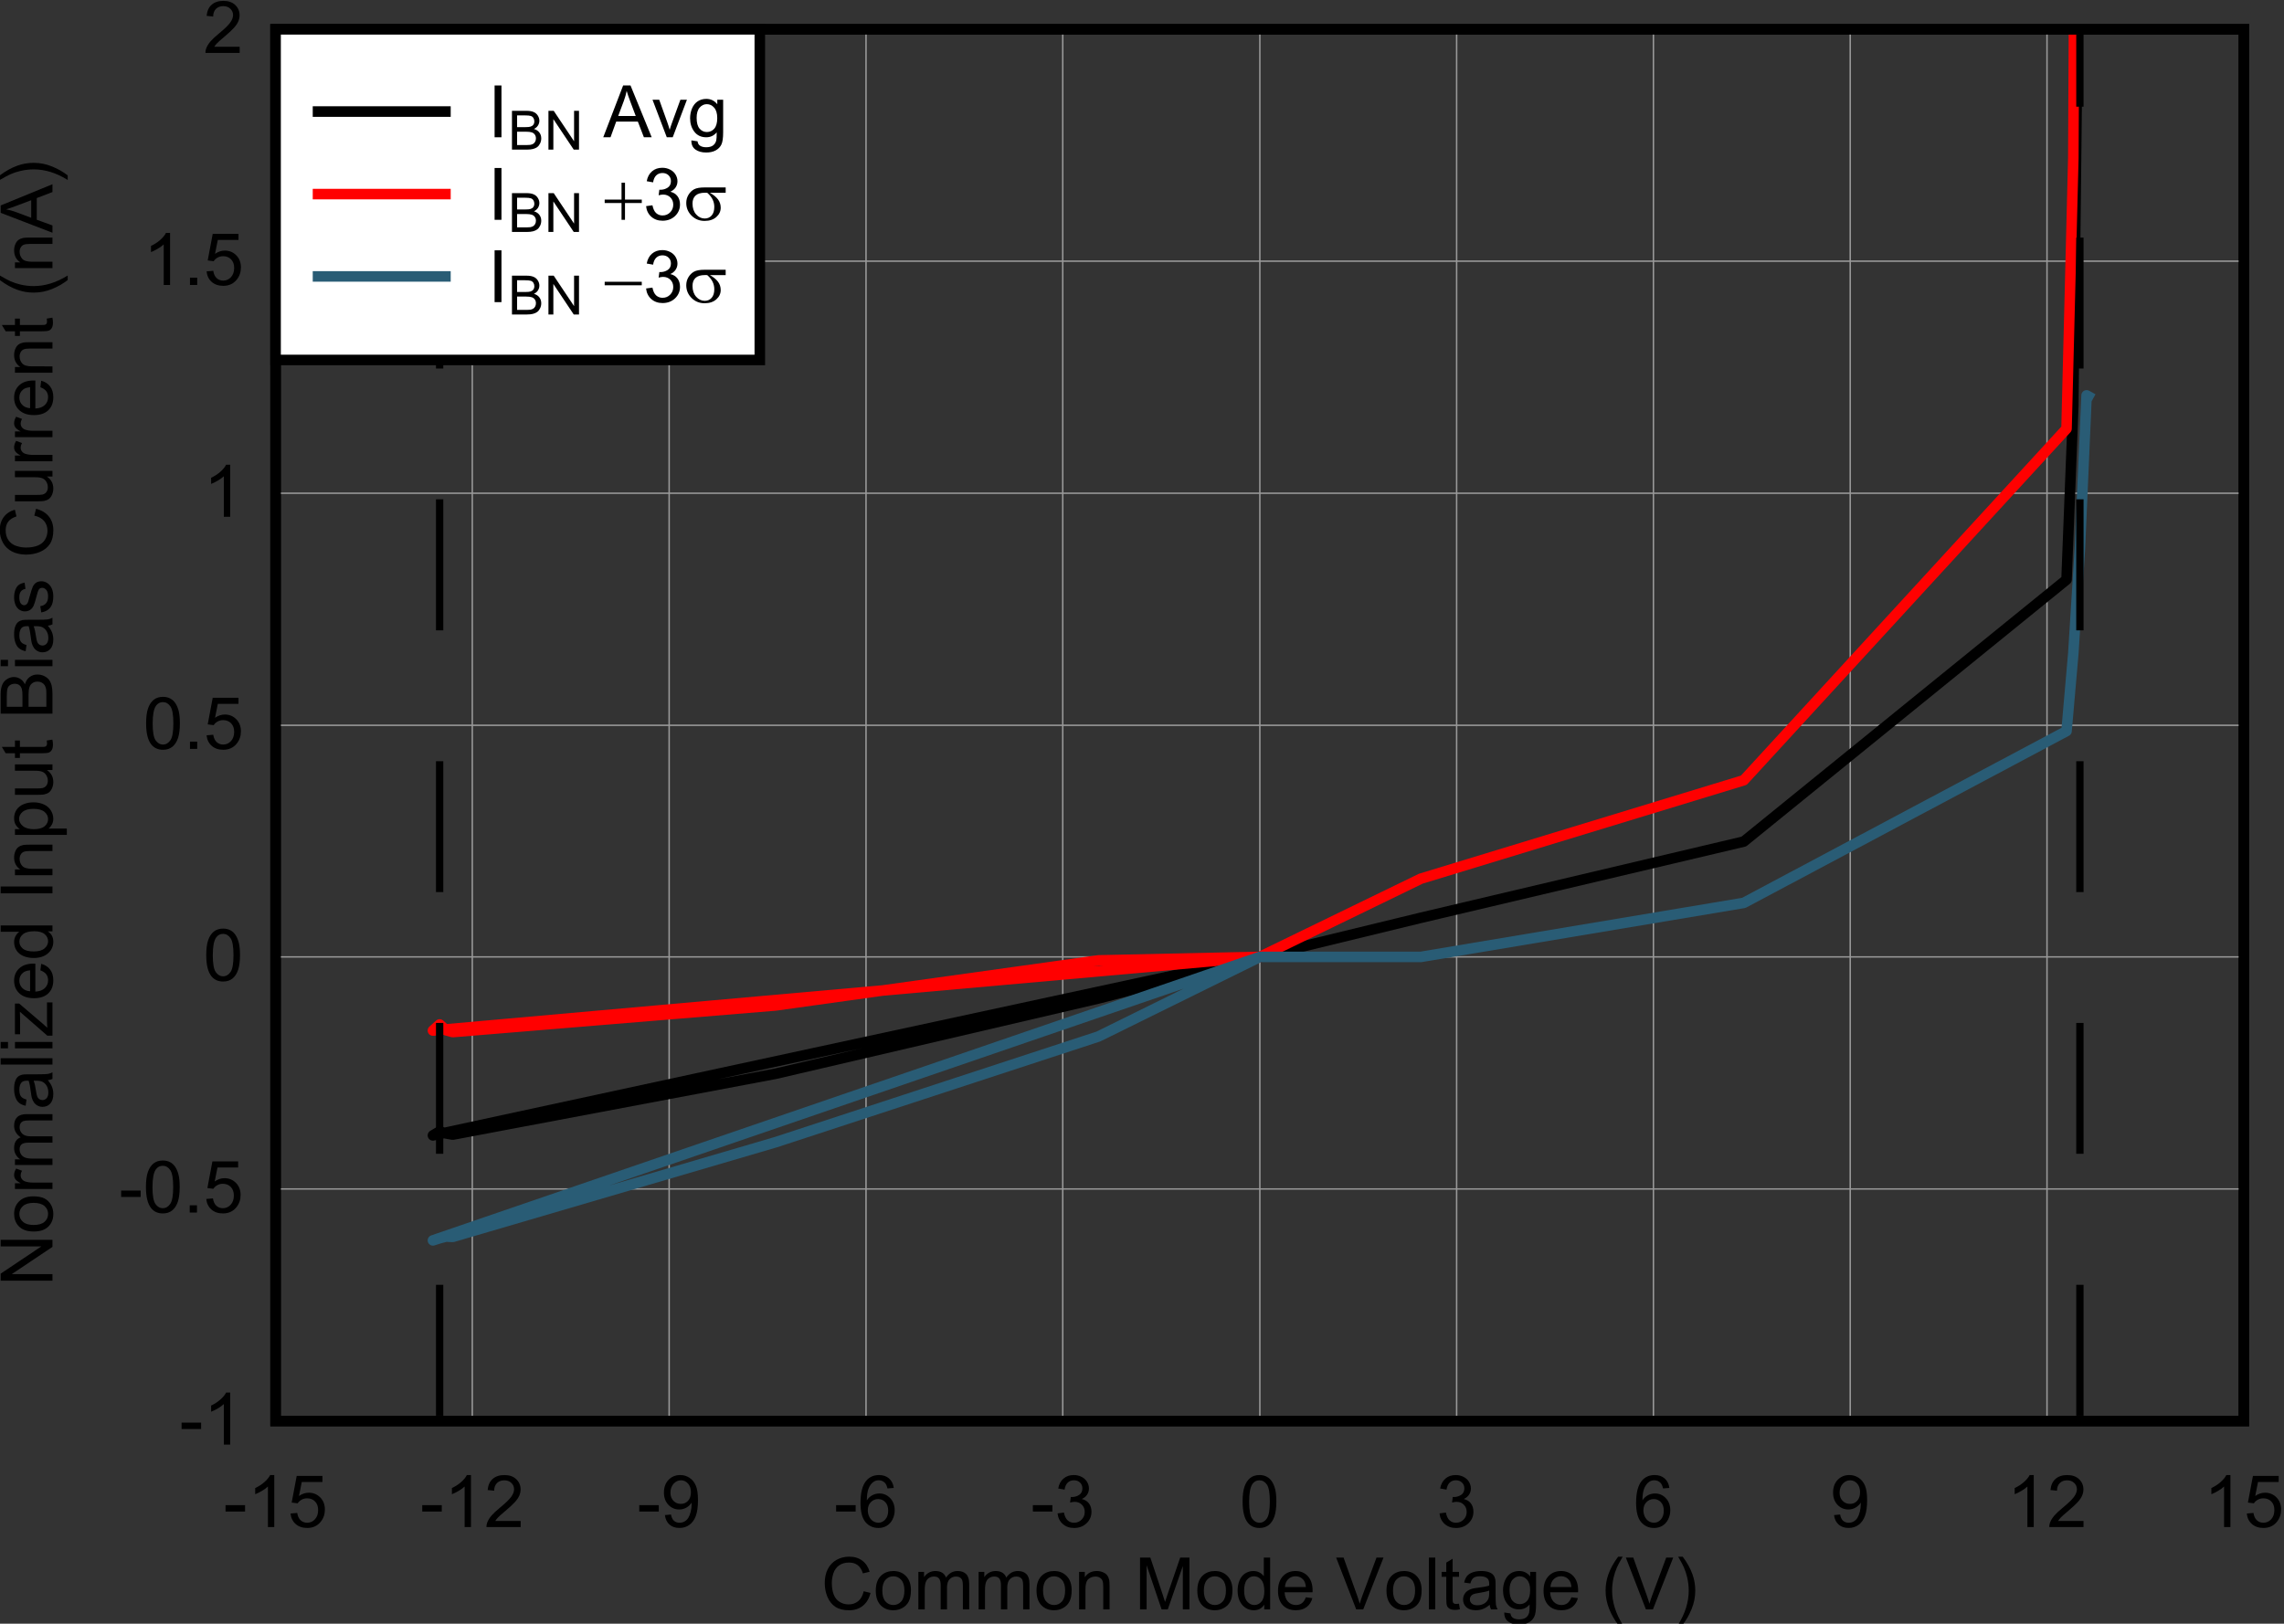 <?xml version="1.0" encoding="UTF-8" standalone="no"?>
<svg
   xmlns:dc="http://purl.org/dc/elements/1.1/"
   xmlns:cc="http://creativecommons.org/ns#"
   xmlns:rdf="http://www.w3.org/1999/02/22-rdf-syntax-ns#"
   xmlns:svg="http://www.w3.org/2000/svg"
   xmlns="http://www.w3.org/2000/svg"
   xmlns:sodipodi="http://sodipodi.sourceforge.net/DTD/sodipodi-0.dtd"
   xmlns:inkscape="http://www.inkscape.org/namespaces/inkscape"
   sodipodi:docname="ina848-ib-vs-vcm-norm-negative.pdf"
   viewBox="0 0 295.862 210.377"
   height="210.377"
   width="295.862"
   xml:space="preserve"
   id="svg2"
   version="1.1"><rect x="0" y="0" width="295.862" height="210.377" fill="#333333" stroke="none"/><defs
     id="defs6"><clipPath
       id="clipPath18"
       clipPathUnits="userSpaceOnUse"><path
         inkscape:connector-curvature="0"
         id="path16"
         clip-rule="evenodd"
         d="m 50.4,64.08 h 731.88 v 477 H 50.4 Z" /></clipPath><clipPath
       id="clipPath28"
       clipPathUnits="userSpaceOnUse"><path
         inkscape:connector-curvature="0"
         id="path26"
         d="M 0,0 H 232.07 V 169.06 H 0 Z" /></clipPath></defs><sodipodi:namedview
     id="namedview4"
     inkscape:window-height="480"
     inkscape:window-width="640"
     inkscape:pageshadow="2"
     inkscape:pageopacity="0"
     guidetolerance="10"
     gridtolerance="10"
     objecttolerance="10"
     borderopacity="1"
     bordercolor="#666666"
     pagecolor="#ffffff" /><g
     transform="matrix(1.333,0,0,-1.333,-78.489,704.944)"
     inkscape:label="ina848-ib-vs-vcm-norm-negative"
     inkscape:groupmode="layer"
     id="g10"><g
       id="g12"><g
         clip-path="url(#clipPath18)"
         id="g14"><g
           transform="matrix(3.223,0,0,2.348,54.4,368.03)"
           id="g20"><g
             transform="scale(0.31,0.426)"
             id="g22"><g
               clip-path="url(#clipPath28)"
               id="g24"><g
                 style="font-variant:normal;font-weight:normal;font-size:7.035px;font-family:Arial;-inkscape-font-specification:Arial;writing-mode:lr-tb;fill:#000000;fill-opacity:1;fill-rule:nonzero;stroke:none"
                 id="text32"
                 transform="matrix(1,0,0,-1,84.352,4.376)"
                 aria-label="Common Mode Voltage (V)"><path
                   inkscape:connector-curvature="0"
                   id="path214"
                   d="m 4.136,-1.766 0.666,0.168 q -0.21,0.821 -0.756,1.254 -0.543,0.429 -1.329,0.429 -0.814,0 -1.326,-0.33 -0.508,-0.333 -0.776,-0.962 -0.265,-0.629 -0.265,-1.35 0,-0.787 0.299,-1.371 0.302,-0.587 0.855,-0.89 0.557,-0.306 1.223,-0.306 0.756,0 1.271,0.385 0.515,0.385 0.718,1.082 L 4.061,-3.501 Q 3.885,-4.05 3.552,-4.301 3.219,-4.552 2.714,-4.552 q -0.581,0 -0.972,0.278 -0.388,0.278 -0.546,0.749 -0.158,0.467 -0.158,0.965 0,0.642 0.186,1.123 0.189,0.478 0.584,0.715 0.395,0.237 0.855,0.237 0.56,0 0.948,-0.323 0.388,-0.323 0.526,-0.958 z" /><path
                   inkscape:connector-curvature="0"
                   id="path216"
                   d="m 5.313,-1.824 q 0,-1.013 0.563,-1.501 0.471,-0.405 1.147,-0.405 0.752,0 1.23,0.495 0.478,0.491 0.478,1.36 0,0.704 -0.213,1.11 -0.21,0.402 -0.615,0.625 -0.402,0.223 -0.879,0.223 -0.766,0 -1.24,-0.491 Q 5.313,-0.9 5.313,-1.824 Z m 0.636,0 q 0,0.701 0.306,1.051 0.306,0.347 0.77,0.347 0.46,0 0.766,-0.35 0.306,-0.35 0.306,-1.068 0,-0.677 -0.309,-1.024 -0.306,-0.35 -0.763,-0.35 -0.464,0 -0.77,0.347 -0.306,0.347 -0.306,1.048 z" /><path
                   inkscape:connector-curvature="0"
                   id="path218"
                   d="m 9.455,0 v -3.648 h 0.553 v 0.512 q 0.172,-0.268 0.457,-0.429 0.285,-0.165 0.649,-0.165 0.405,0 0.663,0.168 0.261,0.168 0.368,0.471 0.433,-0.639 1.127,-0.639 0.543,0 0.835,0.302 0.292,0.299 0.292,0.924 V 0 h -0.615 v -2.298 q 0,-0.371 -0.062,-0.532 -0.058,-0.165 -0.216,-0.265 -0.158,-0.1 -0.371,-0.1 -0.385,0 -0.639,0.258 -0.254,0.254 -0.254,0.818 V 0 h -0.618 v -2.37 q 0,-0.412 -0.151,-0.618 -0.151,-0.206 -0.495,-0.206 -0.261,0 -0.484,0.137 -0.22,0.137 -0.319,0.402 -0.1,0.265 -0.1,0.763 V 0 Z" /><path
                   inkscape:connector-curvature="0"
                   id="path220"
                   d="m 15.316,0 v -3.648 h 0.553 v 0.512 q 0.172,-0.268 0.457,-0.429 0.285,-0.165 0.649,-0.165 0.405,0 0.663,0.168 0.261,0.168 0.368,0.471 0.433,-0.639 1.127,-0.639 0.543,0 0.835,0.302 0.292,0.299 0.292,0.924 V 0 h -0.615 v -2.298 q 0,-0.371 -0.062,-0.532 -0.058,-0.165 -0.216,-0.265 -0.158,-0.1 -0.371,-0.1 -0.385,0 -0.639,0.258 -0.254,0.254 -0.254,0.818 V 0 h -0.618 v -2.37 q 0,-0.412 -0.151,-0.618 -0.151,-0.206 -0.495,-0.206 -0.261,0 -0.484,0.137 -0.22,0.137 -0.319,0.402 -0.1,0.265 -0.1,0.763 V 0 Z" /><path
                   inkscape:connector-curvature="0"
                   id="path222"
                   d="m 20.946,-1.824 q 0,-1.013 0.563,-1.501 0.471,-0.405 1.147,-0.405 0.752,0 1.23,0.495 0.478,0.491 0.478,1.36 0,0.704 -0.213,1.11 -0.21,0.402 -0.615,0.625 -0.402,0.223 -0.879,0.223 -0.766,0 -1.24,-0.491 -0.471,-0.491 -0.471,-1.415 z m 0.636,0 q 0,0.701 0.306,1.051 0.306,0.347 0.77,0.347 0.46,0 0.766,-0.35 0.306,-0.35 0.306,-1.068 0,-0.677 -0.309,-1.024 -0.306,-0.35 -0.763,-0.35 -0.464,0 -0.77,0.347 -0.306,0.347 -0.306,1.048 z" /><path
                   inkscape:connector-curvature="0"
                   id="path224"
                   d="m 25.088,0 v -3.648 h 0.557 v 0.519 q 0.402,-0.601 1.161,-0.601 0.33,0 0.605,0.12 0.278,0.117 0.416,0.309 0.137,0.192 0.192,0.457 0.034,0.172 0.034,0.601 V 0 h -0.618 v -2.219 q 0,-0.378 -0.072,-0.563 -0.072,-0.189 -0.258,-0.299 -0.182,-0.113 -0.429,-0.113 -0.395,0 -0.684,0.251 -0.285,0.251 -0.285,0.952 V 0 Z" /><path
                   inkscape:connector-curvature="0"
                   id="path226"
                   d="m 31.014,0 v -5.036 h 1.003 l 1.192,3.566 q 0.165,0.498 0.24,0.745 0.086,-0.275 0.268,-0.807 l 1.206,-3.504 h 0.897 V 0 H 35.178 V -4.215 L 33.714,0 H 33.113 L 31.656,-4.287 V 0 Z" /><path
                   inkscape:connector-curvature="0"
                   id="path228"
                   d="m 36.586,-1.824 q 0,-1.013 0.563,-1.501 0.471,-0.405 1.147,-0.405 0.752,0 1.23,0.495 0.478,0.491 0.478,1.36 0,0.704 -0.213,1.11 -0.21,0.402 -0.615,0.625 -0.402,0.223 -0.879,0.223 -0.766,0 -1.24,-0.491 -0.471,-0.491 -0.471,-1.415 z m 0.636,0 q 0,0.701 0.306,1.051 0.306,0.347 0.77,0.347 0.46,0 0.766,-0.35 0.306,-0.35 0.306,-1.068 0,-0.677 -0.309,-1.024 -0.306,-0.35 -0.763,-0.35 -0.464,0 -0.77,0.347 -0.306,0.347 -0.306,1.048 z" /><path
                   inkscape:connector-curvature="0"
                   id="path230"
                   d="m 43.095,0 v -0.46 q -0.347,0.543 -1.02,0.543 -0.436,0 -0.804,-0.24 -0.364,-0.24 -0.567,-0.67 -0.199,-0.433 -0.199,-0.993 0,-0.546 0.182,-0.989 0.182,-0.447 0.546,-0.684 0.364,-0.237 0.814,-0.237 0.33,0 0.587,0.141 0.258,0.137 0.419,0.361 v -1.807 h 0.615 V 0 Z M 41.14,-1.821 q 0,0.701 0.295,1.048 0.295,0.347 0.697,0.347 0.405,0 0.687,-0.33 0.285,-0.333 0.285,-1.013 0,-0.749 -0.289,-1.099 -0.289,-0.35 -0.711,-0.35 -0.412,0 -0.69,0.337 -0.275,0.337 -0.275,1.062 z" /><path
                   inkscape:connector-curvature="0"
                   id="path232"
                   d="m 47.137,-1.175 0.639,0.079 q -0.151,0.56 -0.56,0.869 -0.409,0.309 -1.044,0.309 -0.8,0 -1.271,-0.491 -0.467,-0.495 -0.467,-1.384 0,-0.921 0.474,-1.429 0.474,-0.508 1.23,-0.508 0.732,0 1.195,0.498 0.464,0.498 0.464,1.402 0,0.055 -0.003,0.165 h -2.721 q 0.034,0.601 0.34,0.921 0.306,0.319 0.763,0.319 0.34,0 0.581,-0.179 0.24,-0.179 0.381,-0.57 z M 45.107,-2.175 h 2.037 q -0.041,-0.46 -0.234,-0.69 -0.295,-0.357 -0.766,-0.357 -0.426,0 -0.718,0.285 -0.289,0.285 -0.319,0.763 z" /><path
                   inkscape:connector-curvature="0"
                   id="path234"
                   d="m 52.04,0 -1.951,-5.036 h 0.721 l 1.309,3.659 q 0.158,0.44 0.265,0.824 0.117,-0.412 0.271,-0.824 l 1.36,-3.659 h 0.68 L 52.723,0 Z" /><path
                   inkscape:connector-curvature="0"
                   id="path236"
                   d="m 54.984,-1.824 q 0,-1.013 0.563,-1.501 0.471,-0.405 1.147,-0.405 0.752,0 1.23,0.495 0.478,0.491 0.478,1.36 0,0.704 -0.213,1.11 -0.21,0.402 -0.615,0.625 -0.402,0.223 -0.879,0.223 -0.766,0 -1.24,-0.491 Q 54.984,-0.9 54.984,-1.824 Z m 0.636,0 q 0,0.701 0.306,1.051 0.306,0.347 0.77,0.347 0.46,0 0.766,-0.35 0.306,-0.35 0.306,-1.068 0,-0.677 -0.309,-1.024 -0.306,-0.35 -0.763,-0.35 -0.464,0 -0.77,0.347 -0.306,0.347 -0.306,1.048 z" /><path
                   inkscape:connector-curvature="0"
                   id="path238"
                   d="m 59.112,0 v -5.036 h 0.618 V 0 Z" /><path
                   inkscape:connector-curvature="0"
                   id="path240"
                   d="m 62.038,-0.553 0.089,0.546 q -0.261,0.055 -0.467,0.055 -0.337,0 -0.522,-0.106 -0.186,-0.106 -0.261,-0.278 -0.076,-0.175 -0.076,-0.732 v -2.099 h -0.453 v -0.481 h 0.453 v -0.903 l 0.615,-0.371 v 1.274 h 0.622 v 0.481 h -0.622 v 2.133 q 0,0.265 0.031,0.34 0.034,0.076 0.106,0.12 0.076,0.045 0.213,0.045 0.103,0 0.271,-0.024 z" /><path
                   inkscape:connector-curvature="0"
                   id="path242"
                   d="m 65.024,-0.45 q -0.344,0.292 -0.663,0.412 -0.316,0.12 -0.68,0.12 -0.601,0 -0.924,-0.292 -0.323,-0.295 -0.323,-0.752 0,-0.268 0.12,-0.488 0.124,-0.223 0.319,-0.357 0.199,-0.134 0.447,-0.203 0.182,-0.048 0.55,-0.093 0.749,-0.089 1.103,-0.213 0.003,-0.127 0.003,-0.161 0,-0.378 -0.175,-0.532 -0.237,-0.21 -0.704,-0.21 -0.436,0 -0.646,0.155 -0.206,0.151 -0.306,0.539 l -0.605,-0.082 q 0.082,-0.388 0.271,-0.625 0.189,-0.24 0.546,-0.368 0.357,-0.131 0.828,-0.131 0.467,0 0.759,0.11 0.292,0.11 0.429,0.278 0.137,0.165 0.192,0.419 0.031,0.158 0.031,0.57 v 0.824 q 0,0.862 0.038,1.092 Q 65.677,-0.21 65.794,0 H 65.148 Q 65.052,-0.192 65.024,-0.45 Z M 64.973,-1.831 q -0.337,0.137 -1.01,0.234 -0.381,0.055 -0.539,0.124 -0.158,0.069 -0.244,0.203 -0.086,0.131 -0.086,0.292 0,0.247 0.186,0.412 0.189,0.165 0.55,0.165 0.357,0 0.636,-0.155 0.278,-0.158 0.409,-0.429 0.1,-0.21 0.1,-0.618 z" /><path
                   inkscape:connector-curvature="0"
                   id="path244"
                   d="m 66.442,0.302 0.601,0.089 q 0.038,0.278 0.21,0.405 0.23,0.172 0.629,0.172 0.429,0 0.663,-0.172 0.234,-0.172 0.316,-0.481 0.048,-0.189 0.045,-0.794 Q 68.5,0 67.895,0 67.143,0 66.73,-0.543 66.318,-1.086 66.318,-1.845 q 0,-0.522 0.189,-0.962 0.189,-0.443 0.546,-0.684 0.361,-0.24 0.845,-0.24 0.646,0 1.065,0.522 v -0.44 h 0.57 v 3.154 q 0,0.852 -0.175,1.206 -0.172,0.357 -0.55,0.563 -0.374,0.206 -0.924,0.206 -0.653,0 -1.055,-0.295 -0.402,-0.292 -0.388,-0.883 z m 0.512,-2.192 q 0,0.718 0.285,1.048 0.285,0.33 0.715,0.33 0.426,0 0.715,-0.326 0.289,-0.33 0.289,-1.031 0,-0.67 -0.299,-1.01 -0.295,-0.34 -0.715,-0.34 -0.412,0 -0.701,0.337 -0.289,0.333 -0.289,0.993 z" /><path
                   inkscape:connector-curvature="0"
                   id="path246"
                   d="m 72.964,-1.175 0.639,0.079 q -0.151,0.56 -0.56,0.869 -0.409,0.309 -1.044,0.309 -0.8,0 -1.271,-0.491 -0.467,-0.495 -0.467,-1.384 0,-0.921 0.474,-1.429 0.474,-0.508 1.23,-0.508 0.732,0 1.195,0.498 0.464,0.498 0.464,1.402 0,0.055 -0.003,0.165 h -2.721 q 0.034,0.601 0.34,0.921 0.306,0.319 0.763,0.319 0.34,0 0.581,-0.179 0.24,-0.179 0.381,-0.57 z m -2.03,-1 h 2.037 q -0.041,-0.46 -0.234,-0.69 -0.295,-0.357 -0.766,-0.357 -0.426,0 -0.718,0.285 -0.289,0.285 -0.319,0.763 z" /><path
                   inkscape:connector-curvature="0"
                   id="path248"
                   d="m 77.516,1.481 q -0.512,-0.646 -0.866,-1.512 -0.354,-0.866 -0.354,-1.793 0,-0.818 0.265,-1.566 0.309,-0.869 0.955,-1.731 h 0.443 q -0.416,0.715 -0.55,1.02 -0.21,0.474 -0.33,0.989 -0.148,0.642 -0.148,1.292 0,1.652 1.027,3.301 z" /><path
                   inkscape:connector-curvature="0"
                   id="path250"
                   d="m 80.217,0 -1.951,-5.036 h 0.721 l 1.309,3.659 q 0.158,0.44 0.265,0.824 0.117,-0.412 0.271,-0.824 l 1.36,-3.659 h 0.68 L 80.901,0 Z" /><path
                   inkscape:connector-curvature="0"
                   id="path252"
                   d="m 83.797,1.481 h -0.443 q 1.027,-1.649 1.027,-3.301 0,-0.646 -0.148,-1.281 -0.117,-0.515 -0.326,-0.989 -0.134,-0.309 -0.553,-1.031 h 0.443 q 0.646,0.862 0.955,1.731 0.265,0.749 0.265,1.566 0,0.928 -0.357,1.793 -0.354,0.866 -0.862,1.512 z" /></g><g
                 style="font-variant:normal;font-weight:normal;font-size:7.035px;font-family:Arial;-inkscape-font-specification:Arial;writing-mode:lr-tb;fill:#000000;fill-opacity:1;fill-rule:nonzero;stroke:none"
                 id="text36"
                 transform="matrix(0,1,1,0,9.588,35.784)"
                 aria-label="Normalized Input Bias Current (nA)"><path
                   inkscape:connector-curvature="0"
                   id="path255"
                   d="M 0.536,0 V -5.036 H 1.22 l 2.645,3.954 V -5.036 H 4.504 V 0 H 3.82 L 1.175,-3.957 V 0 Z" /><path
                   inkscape:connector-curvature="0"
                   id="path257"
                   d="m 5.313,-1.824 q 0,-1.013 0.563,-1.501 0.471,-0.405 1.147,-0.405 0.752,0 1.23,0.495 0.478,0.491 0.478,1.36 0,0.704 -0.213,1.11 -0.21,0.402 -0.615,0.625 -0.402,0.223 -0.879,0.223 -0.766,0 -1.24,-0.491 Q 5.313,-0.9 5.313,-1.824 Z m 0.636,0 q 0,0.701 0.306,1.051 0.306,0.347 0.77,0.347 0.46,0 0.766,-0.35 0.306,-0.35 0.306,-1.068 0,-0.677 -0.309,-1.024 -0.306,-0.35 -0.763,-0.35 -0.464,0 -0.77,0.347 -0.306,0.347 -0.306,1.048 z" /><path
                   inkscape:connector-curvature="0"
                   id="path259"
                   d="m 9.448,0 v -3.648 h 0.557 v 0.553 q 0.213,-0.388 0.392,-0.512 0.182,-0.124 0.398,-0.124 0.313,0 0.636,0.199 l -0.213,0.574 q -0.227,-0.134 -0.453,-0.134 -0.203,0 -0.364,0.124 -0.161,0.12 -0.23,0.337 -0.103,0.33 -0.103,0.721 V 0 Z" /><path
                   inkscape:connector-curvature="0"
                   id="path261"
                   d="m 11.777,0 v -3.648 h 0.553 v 0.512 q 0.172,-0.268 0.457,-0.429 0.285,-0.165 0.649,-0.165 0.405,0 0.663,0.168 0.261,0.168 0.368,0.471 0.433,-0.639 1.127,-0.639 0.543,0 0.835,0.302 0.292,0.299 0.292,0.924 V 0 h -0.615 v -2.298 q 0,-0.371 -0.062,-0.532 -0.058,-0.165 -0.216,-0.265 -0.158,-0.1 -0.371,-0.1 -0.385,0 -0.639,0.258 -0.254,0.254 -0.254,0.818 V 0 h -0.618 v -2.37 q 0,-0.412 -0.151,-0.618 -0.151,-0.206 -0.495,-0.206 -0.261,0 -0.484,0.137 -0.22,0.137 -0.319,0.402 -0.1,0.265 -0.1,0.763 V 0 Z" /><path
                   inkscape:connector-curvature="0"
                   id="path263"
                   d="m 20.018,-0.45 q -0.344,0.292 -0.663,0.412 -0.316,0.12 -0.68,0.12 -0.601,0 -0.924,-0.292 -0.323,-0.295 -0.323,-0.752 0,-0.268 0.12,-0.488 0.124,-0.223 0.319,-0.357 0.199,-0.134 0.447,-0.203 0.182,-0.048 0.55,-0.093 0.749,-0.089 1.103,-0.213 0.003,-0.127 0.003,-0.161 0,-0.378 -0.175,-0.532 -0.237,-0.21 -0.704,-0.21 -0.436,0 -0.646,0.155 -0.206,0.151 -0.306,0.539 l -0.605,-0.082 q 0.082,-0.388 0.271,-0.625 0.189,-0.24 0.546,-0.368 0.357,-0.131 0.828,-0.131 0.467,0 0.759,0.11 0.292,0.11 0.429,0.278 0.137,0.165 0.192,0.419 0.031,0.158 0.031,0.57 v 0.824 q 0,0.862 0.038,1.092 Q 20.671,-0.21 20.788,0 h -0.646 q -0.096,-0.192 -0.124,-0.45 z m -0.052,-1.381 q -0.337,0.137 -1.01,0.234 -0.381,0.055 -0.539,0.124 -0.158,0.069 -0.244,0.203 -0.086,0.131 -0.086,0.292 0,0.247 0.186,0.412 0.189,0.165 0.55,0.165 0.357,0 0.636,-0.155 0.278,-0.158 0.409,-0.429 0.1,-0.21 0.1,-0.618 z" /><path
                   inkscape:connector-curvature="0"
                   id="path265"
                   d="m 21.535,0 v -5.036 h 0.618 V 0 Z" /><path
                   inkscape:connector-curvature="0"
                   id="path267"
                   d="m 23.114,-4.325 v -0.711 h 0.618 v 0.711 z M 23.114,0 V -3.648 H 23.733 V 0 Z" /><path
                   inkscape:connector-curvature="0"
                   id="path269"
                   d="m 24.347,0 v -0.502 l 2.322,-2.666 q -0.395,0.021 -0.697,0.021 H 24.484 v -0.502 h 2.982 v 0.409 l -1.975,2.315 -0.381,0.423 q 0.416,-0.031 0.78,-0.031 h 1.687 V 0 Z" /><path
                   inkscape:connector-curvature="0"
                   id="path271"
                   d="m 30.688,-1.175 0.639,0.079 q -0.151,0.56 -0.56,0.869 -0.409,0.309 -1.044,0.309 -0.8,0 -1.271,-0.491 -0.467,-0.495 -0.467,-1.384 0,-0.921 0.474,-1.429 0.474,-0.508 1.23,-0.508 0.732,0 1.195,0.498 0.464,0.498 0.464,1.402 0,0.055 -0.003,0.165 h -2.721 q 0.034,0.601 0.34,0.921 0.306,0.319 0.763,0.319 0.34,0 0.581,-0.179 0.24,-0.179 0.381,-0.57 z m -2.03,-1 h 2.037 q -0.041,-0.46 -0.234,-0.69 -0.295,-0.357 -0.766,-0.357 -0.426,0 -0.718,0.285 -0.289,0.285 -0.319,0.763 z" /><path
                   inkscape:connector-curvature="0"
                   id="path273"
                   d="m 34.483,0 v -0.46 q -0.347,0.543 -1.02,0.543 -0.436,0 -0.804,-0.24 -0.364,-0.24 -0.567,-0.67 -0.199,-0.433 -0.199,-0.993 0,-0.546 0.182,-0.989 0.182,-0.447 0.546,-0.684 0.364,-0.237 0.814,-0.237 0.33,0 0.587,0.141 0.258,0.137 0.419,0.361 v -1.807 h 0.615 V 0 Z m -1.955,-1.821 q 0,0.701 0.295,1.048 0.295,0.347 0.697,0.347 0.405,0 0.687,-0.33 0.285,-0.333 0.285,-1.013 0,-0.749 -0.289,-1.099 -0.289,-0.35 -0.711,-0.35 -0.412,0 -0.69,0.337 -0.275,0.337 -0.275,1.062 z" /><path
                   inkscape:connector-curvature="0"
                   id="path275"
                   d="m 38.176,0 v -5.036 h 0.666 V 0 Z" /><path
                   inkscape:connector-curvature="0"
                   id="path277"
                   d="m 39.94,0 v -3.648 h 0.557 v 0.519 q 0.402,-0.601 1.161,-0.601 0.33,0 0.605,0.12 0.278,0.117 0.416,0.309 0.137,0.192 0.192,0.457 0.034,0.172 0.034,0.601 V 0 h -0.618 v -2.219 q 0,-0.378 -0.072,-0.563 -0.072,-0.189 -0.258,-0.299 -0.182,-0.113 -0.429,-0.113 -0.395,0 -0.684,0.251 -0.285,0.251 -0.285,0.952 V 0 Z" /><path
                   inkscape:connector-curvature="0"
                   id="path279"
                   d="m 43.852,1.398 v -5.046 h 0.563 v 0.474 q 0.199,-0.278 0.45,-0.416 0.251,-0.141 0.608,-0.141 0.467,0 0.824,0.24 0.357,0.24 0.539,0.68 0.182,0.436 0.182,0.958 0,0.56 -0.203,1.01 -0.199,0.447 -0.584,0.687 -0.381,0.237 -0.804,0.237 -0.309,0 -0.557,-0.131 -0.244,-0.131 -0.402,-0.33 v 1.776 z m 0.56,-3.202 q 0,0.704 0.285,1.041 0.285,0.337 0.69,0.337 0.412,0 0.704,-0.347 0.295,-0.35 0.295,-1.082 0,-0.697 -0.289,-1.044 -0.285,-0.347 -0.684,-0.347 -0.395,0 -0.701,0.371 -0.302,0.368 -0.302,1.072 z" /><path
                   inkscape:connector-curvature="0"
                   id="path281"
                   d="m 50.154,0 v -0.536 q -0.426,0.618 -1.158,0.618 -0.323,0 -0.605,-0.124 -0.278,-0.124 -0.416,-0.309 Q 47.842,-0.539 47.787,-0.811 47.75,-0.993 47.75,-1.388 v -2.26 h 0.618 v 2.023 q 0,0.484 0.038,0.653 0.058,0.244 0.247,0.385 0.189,0.137 0.467,0.137 0.278,0 0.522,-0.141 0.244,-0.144 0.344,-0.388 0.103,-0.247 0.103,-0.715 v -1.955 h 0.618 V 0 Z" /><path
                   inkscape:connector-curvature="0"
                   id="path283"
                   d="m 53.025,-0.553 0.089,0.546 q -0.261,0.055 -0.467,0.055 -0.337,0 -0.522,-0.106 -0.186,-0.106 -0.261,-0.278 -0.076,-0.175 -0.076,-0.732 v -2.099 h -0.453 v -0.481 h 0.453 v -0.903 l 0.615,-0.371 v 1.274 h 0.622 v 0.481 h -0.622 v 2.133 q 0,0.265 0.031,0.34 0.034,0.076 0.106,0.12 0.076,0.045 0.213,0.045 0.103,0 0.271,-0.024 z" /><path
                   inkscape:connector-curvature="0"
                   id="path285"
                   d="m 55.638,0 v -5.036 h 1.889 q 0.577,0 0.924,0.155 0.35,0.151 0.546,0.471 0.199,0.316 0.199,0.663 0,0.323 -0.175,0.608 -0.175,0.285 -0.529,0.46 0.457,0.134 0.701,0.457 0.247,0.323 0.247,0.763 0,0.354 -0.151,0.66 -0.148,0.302 -0.368,0.467 -0.22,0.165 -0.553,0.251 Q 58.04,0 57.559,0 Z m 0.666,-2.92 h 1.089 q 0.443,0 0.636,-0.058 0.254,-0.076 0.381,-0.251 0.131,-0.175 0.131,-0.44 0,-0.251 -0.12,-0.44 -0.12,-0.192 -0.344,-0.261 -0.223,-0.072 -0.766,-0.072 h -1.007 z m 0,2.326 h 1.254 q 0.323,0 0.453,-0.024 0.23,-0.041 0.385,-0.137 0.155,-0.096 0.254,-0.278 0.1,-0.186 0.1,-0.426 0,-0.282 -0.144,-0.488 -0.144,-0.21 -0.402,-0.292 Q 57.95,-2.326 57.469,-2.326 h -1.165 z" /><path
                   inkscape:connector-curvature="0"
                   id="path287"
                   d="m 60.248,-4.325 v -0.711 h 0.618 v 0.711 z m 0,4.325 v -3.648 h 0.618 V 0 Z" /><path
                   inkscape:connector-curvature="0"
                   id="path289"
                   d="m 64.187,-0.45 q -0.344,0.292 -0.663,0.412 -0.316,0.12 -0.68,0.12 -0.601,0 -0.924,-0.292 -0.323,-0.295 -0.323,-0.752 0,-0.268 0.12,-0.488 0.124,-0.223 0.319,-0.357 0.199,-0.134 0.447,-0.203 0.182,-0.048 0.55,-0.093 0.749,-0.089 1.103,-0.213 0.003,-0.127 0.003,-0.161 0,-0.378 -0.175,-0.532 -0.237,-0.21 -0.704,-0.21 -0.436,0 -0.646,0.155 -0.206,0.151 -0.306,0.539 l -0.605,-0.082 q 0.082,-0.388 0.271,-0.625 0.189,-0.24 0.546,-0.368 0.357,-0.131 0.828,-0.131 0.467,0 0.759,0.11 0.292,0.11 0.429,0.278 0.137,0.165 0.192,0.419 0.031,0.158 0.031,0.57 v 0.824 q 0,0.862 0.038,1.092 Q 64.84,-0.21 64.956,0 h -0.646 q -0.096,-0.192 -0.124,-0.45 z m -0.052,-1.381 q -0.337,0.137 -1.01,0.234 -0.381,0.055 -0.539,0.124 -0.158,0.069 -0.244,0.203 -0.086,0.131 -0.086,0.292 0,0.247 0.186,0.412 0.189,0.165 0.55,0.165 0.357,0 0.636,-0.155 0.278,-0.158 0.409,-0.429 0.1,-0.21 0.1,-0.618 z" /><path
                   inkscape:connector-curvature="0"
                   id="path291"
                   d="m 65.471,-1.089 0.611,-0.096 q 0.052,0.368 0.285,0.563 0.237,0.196 0.66,0.196 0.426,0 0.632,-0.172 0.206,-0.175 0.206,-0.409 0,-0.21 -0.182,-0.33 -0.127,-0.082 -0.632,-0.21 -0.68,-0.172 -0.945,-0.295 -0.261,-0.127 -0.398,-0.347 -0.134,-0.223 -0.134,-0.491 0,-0.244 0.11,-0.45 0.113,-0.21 0.306,-0.347 0.144,-0.106 0.392,-0.179 0.251,-0.076 0.536,-0.076 0.429,0 0.752,0.124 0.326,0.124 0.481,0.337 0.155,0.21 0.213,0.563 l -0.605,0.082 q -0.041,-0.282 -0.24,-0.44 -0.196,-0.158 -0.557,-0.158 -0.426,0 -0.608,0.141 -0.182,0.141 -0.182,0.33 0,0.12 0.076,0.216 0.076,0.1 0.237,0.165 0.093,0.034 0.546,0.158 0.656,0.175 0.914,0.289 0.261,0.11 0.409,0.323 0.148,0.213 0.148,0.529 0,0.309 -0.182,0.584 -0.179,0.271 -0.519,0.423 -0.34,0.148 -0.77,0.148 -0.711,0 -1.086,-0.295 -0.371,-0.295 -0.474,-0.876 z" /><path
                   inkscape:connector-curvature="0"
                   id="path293"
                   d="m 74.878,-1.766 0.666,0.168 q -0.21,0.821 -0.756,1.254 -0.543,0.429 -1.329,0.429 -0.814,0 -1.326,-0.33 -0.508,-0.333 -0.776,-0.962 -0.265,-0.629 -0.265,-1.35 0,-0.787 0.299,-1.371 0.302,-0.587 0.855,-0.89 0.557,-0.306 1.223,-0.306 0.756,0 1.271,0.385 0.515,0.385 0.718,1.082 l -0.656,0.155 Q 74.627,-4.05 74.294,-4.301 73.961,-4.552 73.456,-4.552 q -0.581,0 -0.972,0.278 -0.388,0.278 -0.546,0.749 -0.158,0.467 -0.158,0.965 0,0.642 0.186,1.123 0.189,0.478 0.584,0.715 0.395,0.237 0.855,0.237 0.56,0 0.948,-0.323 0.388,-0.323 0.526,-0.958 z" /><path
                   inkscape:connector-curvature="0"
                   id="path295"
                   d="m 78.676,0 v -0.536 q -0.426,0.618 -1.158,0.618 -0.323,0 -0.605,-0.124 -0.278,-0.124 -0.416,-0.309 Q 76.364,-0.539 76.309,-0.811 76.272,-0.993 76.272,-1.388 v -2.26 h 0.618 v 2.023 q 0,0.484 0.038,0.653 0.058,0.244 0.247,0.385 0.189,0.137 0.467,0.137 0.278,0 0.522,-0.141 0.244,-0.144 0.344,-0.388 0.103,-0.247 0.103,-0.715 v -1.955 h 0.618 V 0 Z" /><path
                   inkscape:connector-curvature="0"
                   id="path297"
                   d="m 80.162,0 v -3.648 h 0.557 v 0.553 q 0.213,-0.388 0.392,-0.512 0.182,-0.124 0.398,-0.124 0.313,0 0.636,0.199 l -0.213,0.574 q -0.227,-0.134 -0.453,-0.134 -0.203,0 -0.364,0.124 -0.161,0.12 -0.23,0.337 -0.103,0.33 -0.103,0.721 V 0 Z" /><path
                   inkscape:connector-curvature="0"
                   id="path299"
                   d="m 82.505,0 v -3.648 h 0.557 v 0.553 q 0.213,-0.388 0.392,-0.512 0.182,-0.124 0.398,-0.124 0.313,0 0.636,0.199 l -0.213,0.574 q -0.227,-0.134 -0.453,-0.134 -0.203,0 -0.364,0.124 -0.161,0.12 -0.23,0.337 -0.103,0.33 -0.103,0.721 V 0 Z" /><path
                   inkscape:connector-curvature="0"
                   id="path301"
                   d="m 87.352,-1.175 0.639,0.079 q -0.151,0.56 -0.56,0.869 -0.409,0.309 -1.044,0.309 -0.8,0 -1.271,-0.491 -0.467,-0.495 -0.467,-1.384 0,-0.921 0.474,-1.429 0.474,-0.508 1.23,-0.508 0.732,0 1.195,0.498 0.464,0.498 0.464,1.402 0,0.055 -0.003,0.165 h -2.721 q 0.034,0.601 0.34,0.921 0.306,0.319 0.763,0.319 0.34,0 0.581,-0.179 0.24,-0.179 0.381,-0.57 z M 85.322,-2.175 h 2.037 q -0.041,-0.46 -0.234,-0.69 -0.295,-0.357 -0.766,-0.357 -0.426,0 -0.718,0.285 -0.289,0.285 -0.319,0.763 z" /><path
                   inkscape:connector-curvature="0"
                   id="path303"
                   d="m 88.766,0 v -3.648 h 0.557 v 0.519 q 0.402,-0.601 1.161,-0.601 0.33,0 0.605,0.12 0.278,0.117 0.416,0.309 0.137,0.192 0.192,0.457 0.034,0.172 0.034,0.601 V 0 h -0.618 v -2.219 q 0,-0.378 -0.072,-0.563 -0.072,-0.189 -0.258,-0.299 -0.182,-0.113 -0.429,-0.113 -0.395,0 -0.684,0.251 -0.285,0.251 -0.285,0.952 V 0 Z" /><path
                   inkscape:connector-curvature="0"
                   id="path305"
                   d="m 94.028,-0.553 0.089,0.546 q -0.261,0.055 -0.467,0.055 -0.337,0 -0.522,-0.106 -0.186,-0.106 -0.261,-0.278 -0.076,-0.175 -0.076,-0.732 v -2.099 h -0.453 v -0.481 h 0.453 v -0.903 l 0.615,-0.371 v 1.274 h 0.622 v 0.481 h -0.622 v 2.133 q 0,0.265 0.031,0.34 0.034,0.076 0.106,0.12 0.076,0.045 0.213,0.045 0.103,0 0.271,-0.024 z" /><path
                   inkscape:connector-curvature="0"
                   id="path307"
                   d="m 97.772,1.481 q -0.512,-0.646 -0.866,-1.512 -0.354,-0.866 -0.354,-1.793 0,-0.818 0.265,-1.566 0.309,-0.869 0.955,-1.731 h 0.443 q -0.416,0.715 -0.55,1.02 -0.21,0.474 -0.33,0.989 -0.148,0.642 -0.148,1.292 0,1.652 1.027,3.301 z" /><path
                   inkscape:connector-curvature="0"
                   id="path309"
                   d="m 98.933,0 v -3.648 h 0.557 v 0.519 q 0.402,-0.601 1.161,-0.601 0.33,0 0.605,0.12 0.278,0.117 0.416,0.309 0.137,0.192 0.192,0.457 0.034,0.172 0.034,0.601 V 0 h -0.618 v -2.219 q 0,-0.378 -0.072,-0.563 -0.072,-0.189 -0.258,-0.299 -0.182,-0.113 -0.429,-0.113 -0.395,0 -0.684,0.251 -0.285,0.251 -0.285,0.952 V 0 Z" /><path
                   inkscape:connector-curvature="0"
                   id="path311"
                   d="m 102.37,0 1.934,-5.036 h 0.718 L 107.084,0 h -0.759 l -0.587,-1.525 h -2.106 L 103.078,0 Z m 1.453,-2.068 h 1.707 l -0.526,-1.395 q -0.24,-0.636 -0.357,-1.044 -0.096,0.484 -0.271,0.962 z" /><path
                   inkscape:connector-curvature="0"
                   id="path313"
                   d="m 107.942,1.481 h -0.443 q 1.027,-1.649 1.027,-3.301 0,-0.646 -0.148,-1.281 -0.117,-0.515 -0.326,-0.989 -0.134,-0.309 -0.553,-1.031 h 0.443 q 0.646,0.862 0.955,1.731 0.265,0.749 0.265,1.566 0,0.928 -0.357,1.793 -0.354,0.866 -0.862,1.512 z" /></g><path
                 inkscape:connector-curvature="0"
                 id="path38"
                 style="fill:none;stroke:#000000;stroke-width:1.024;stroke-linecap:round;stroke-linejoin:miter;stroke-miterlimit:10;stroke-dasharray:none;stroke-opacity:1"
                 d="m 31.289,22.683 h 191.44 v 135.24 H 31.289 Z" /><g
                 style="font-variant:normal;font-weight:normal;font-size:7.035px;font-family:Arial;-inkscape-font-specification:Arial;writing-mode:lr-tb;fill:#000000;fill-opacity:1;fill-rule:nonzero;stroke:none"
                 id="text42"
                 transform="matrix(1,0,0,-1,26.198,12.376)"
                 aria-label="-15"><path
                   inkscape:connector-curvature="0"
                   id="path316"
                   d="M 0.223,-1.512 V -2.133 H 2.123 v 0.622 z" /><path
                   inkscape:connector-curvature="0"
                   id="path318"
                   d="M 4.964,0 H 4.346 V -3.94 Q 4.122,-3.727 3.758,-3.514 3.397,-3.301 3.109,-3.195 V -3.793 Q 3.628,-4.036 4.016,-4.383 4.404,-4.73 4.565,-5.057 h 0.398 z" /><path
                   inkscape:connector-curvature="0"
                   id="path320"
                   d="m 6.547,-1.319 0.649,-0.055 q 0.072,0.474 0.333,0.715 0.265,0.237 0.636,0.237 0.447,0 0.756,-0.337 0.309,-0.337 0.309,-0.893 0,-0.529 -0.299,-0.835 -0.295,-0.306 -0.776,-0.306 -0.299,0 -0.539,0.137 -0.24,0.134 -0.378,0.35 l -0.581,-0.076 0.488,-2.587 h 2.504 v 0.591 H 7.639 L 7.368,-3.023 q 0.453,-0.316 0.952,-0.316 0.66,0 1.113,0.457 0.453,0.457 0.453,1.175 0,0.684 -0.398,1.182 -0.484,0.611 -1.323,0.611 -0.687,0 -1.123,-0.385 Q 6.608,-0.684 6.547,-1.319 Z" /></g><path
                 inkscape:connector-curvature="0"
                 id="path44"
                 style="fill:none;stroke:#999999;stroke-width:0.14;stroke-linecap:butt;stroke-linejoin:round;stroke-miterlimit:10;stroke-dasharray:none;stroke-opacity:1"
                 d="M 50.421,157.92 V 22.668" /><g
                 style="font-variant:normal;font-weight:normal;font-size:7.035px;font-family:Arial;-inkscape-font-specification:Arial;writing-mode:lr-tb;fill:#000000;fill-opacity:1;fill-rule:nonzero;stroke:none"
                 id="text48"
                 transform="matrix(1,0,0,-1,45.33,12.376)"
                 aria-label="-12"><path
                   inkscape:connector-curvature="0"
                   id="path323"
                   d="M 0.223,-1.512 V -2.133 H 2.123 v 0.622 z" /><path
                   inkscape:connector-curvature="0"
                   id="path325"
                   d="M 4.964,0 H 4.346 V -3.94 Q 4.122,-3.727 3.758,-3.514 3.397,-3.301 3.109,-3.195 V -3.793 Q 3.628,-4.036 4.016,-4.383 4.404,-4.73 4.565,-5.057 h 0.398 z" /><path
                   inkscape:connector-curvature="0"
                   id="path327"
                   d="M 9.796,-0.594 V 0 H 6.468 q -0.007,-0.223 0.072,-0.429 0.127,-0.34 0.405,-0.67 0.282,-0.33 0.811,-0.763 0.821,-0.673 1.11,-1.065 0.289,-0.395 0.289,-0.745 0,-0.368 -0.265,-0.618 -0.261,-0.254 -0.684,-0.254 -0.447,0 -0.715,0.268 -0.268,0.268 -0.271,0.742 l -0.636,-0.065 q 0.065,-0.711 0.491,-1.082 0.426,-0.374 1.144,-0.374 0.725,0 1.147,0.402 0.423,0.402 0.423,0.996 0,0.302 -0.124,0.594 -0.124,0.292 -0.412,0.615 Q 8.968,-2.126 8.302,-1.563 7.745,-1.096 7.587,-0.928 7.429,-0.763 7.326,-0.594 Z" /></g><path
                 inkscape:connector-curvature="0"
                 id="path50"
                 style="fill:none;stroke:#999999;stroke-width:0.14;stroke-linecap:butt;stroke-linejoin:round;stroke-miterlimit:10;stroke-dasharray:none;stroke-opacity:1"
                 d="M 69.568,157.92 V 22.668" /><g
                 style="font-variant:normal;font-weight:normal;font-size:7.035px;font-family:Arial;-inkscape-font-specification:Arial;writing-mode:lr-tb;fill:#000000;fill-opacity:1;fill-rule:nonzero;stroke:none"
                 id="text54"
                 transform="matrix(1,0,0,-1,66.437,12.376)"
                 aria-label="-9"><path
                   inkscape:connector-curvature="0"
                   id="path330"
                   d="M 0.223,-1.512 V -2.133 H 2.123 v 0.622 z" /><path
                   inkscape:connector-curvature="0"
                   id="path332"
                   d="m 2.715,-1.165 0.594,-0.055 q 0.076,0.419 0.289,0.608 0.213,0.189 0.546,0.189 0.285,0 0.498,-0.131 0.216,-0.131 0.354,-0.347 0.137,-0.22 0.23,-0.591 0.093,-0.371 0.093,-0.756 0,-0.041 -0.003,-0.124 -0.186,0.295 -0.508,0.481 -0.319,0.182 -0.694,0.182 -0.625,0 -1.058,-0.453 -0.433,-0.453 -0.433,-1.195 0,-0.766 0.45,-1.233 0.453,-0.467 1.134,-0.467 0.491,0 0.897,0.265 0.409,0.265 0.618,0.756 0.213,0.488 0.213,1.415 0,0.965 -0.21,1.539 -0.21,0.57 -0.625,0.869 -0.412,0.299 -0.969,0.299 -0.591,0 -0.965,-0.326 -0.374,-0.33 -0.45,-0.924 z m 2.532,-2.223 q 0,-0.532 -0.285,-0.845 -0.282,-0.313 -0.68,-0.313 -0.412,0 -0.718,0.337 -0.306,0.337 -0.306,0.873 0,0.481 0.289,0.783 0.292,0.299 0.718,0.299 0.429,0 0.704,-0.299 0.278,-0.302 0.278,-0.835 z" /></g><path
                 inkscape:connector-curvature="0"
                 id="path56"
                 style="fill:none;stroke:#999999;stroke-width:0.14;stroke-linecap:butt;stroke-linejoin:round;stroke-miterlimit:10;stroke-dasharray:none;stroke-opacity:1"
                 d="M 88.716,157.92 V 22.668" /><g
                 style="font-variant:normal;font-weight:normal;font-size:7.035px;font-family:Arial;-inkscape-font-specification:Arial;writing-mode:lr-tb;fill:#000000;fill-opacity:1;fill-rule:nonzero;stroke:none"
                 id="text60"
                 transform="matrix(1,0,0,-1,85.584,12.376)"
                 aria-label="-6"><path
                   inkscape:connector-curvature="0"
                   id="path335"
                   d="M 0.223,-1.512 V -2.133 H 2.123 v 0.622 z" /><path
                   inkscape:connector-curvature="0"
                   id="path337"
                   d="m 5.831,-3.803 -0.615,0.048 Q 5.134,-4.119 4.982,-4.284 4.732,-4.548 4.364,-4.548 q -0.295,0 -0.519,0.165 -0.292,0.213 -0.46,0.622 -0.168,0.409 -0.175,1.165 0.223,-0.34 0.546,-0.505 0.323,-0.165 0.677,-0.165 0.618,0 1.051,0.457 0.436,0.453 0.436,1.175 0,0.474 -0.206,0.883 -0.203,0.405 -0.56,0.622 -0.357,0.216 -0.811,0.216 -0.773,0 -1.261,-0.567 -0.488,-0.57 -0.488,-1.876 0,-1.46 0.539,-2.123 0.471,-0.577 1.268,-0.577 0.594,0 0.972,0.333 0.381,0.333 0.457,0.921 z m -2.525,2.171 q 0,0.319 0.134,0.611 0.137,0.292 0.381,0.447 0.244,0.151 0.512,0.151 0.392,0 0.673,-0.316 0.282,-0.316 0.282,-0.859 0,-0.522 -0.278,-0.821 -0.278,-0.302 -0.701,-0.302 -0.419,0 -0.711,0.302 -0.292,0.299 -0.292,0.787 z" /></g><path
                 inkscape:connector-curvature="0"
                 id="path62"
                 style="fill:none;stroke:#999999;stroke-width:0.14;stroke-linecap:butt;stroke-linejoin:round;stroke-miterlimit:10;stroke-dasharray:none;stroke-opacity:1"
                 d="M 107.85,157.92 V 22.668" /><g
                 style="font-variant:normal;font-weight:normal;font-size:7.035px;font-family:Arial;-inkscape-font-specification:Arial;writing-mode:lr-tb;fill:#000000;fill-opacity:1;fill-rule:nonzero;stroke:none"
                 id="text66"
                 transform="matrix(1,0,0,-1,104.72,12.376)"
                 aria-label="-3"><path
                   inkscape:connector-curvature="0"
                   id="path340"
                   d="M 0.223,-1.512 V -2.133 H 2.123 v 0.622 z" /><path
                   inkscape:connector-curvature="0"
                   id="path342"
                   d="m 2.626,-1.329 0.618,-0.082 q 0.106,0.526 0.361,0.759 0.258,0.23 0.625,0.23 0.436,0 0.735,-0.302 0.302,-0.302 0.302,-0.749 0,-0.426 -0.278,-0.701 -0.278,-0.278 -0.708,-0.278 -0.175,0 -0.436,0.069 l 0.069,-0.543 q 0.062,0.007 0.1,0.007 0.395,0 0.711,-0.206 0.316,-0.206 0.316,-0.636 0,-0.34 -0.23,-0.563 -0.23,-0.223 -0.594,-0.223 -0.361,0 -0.601,0.227 -0.24,0.227 -0.309,0.68 L 2.688,-3.751 q 0.113,-0.622 0.515,-0.962 0.402,-0.344 1,-0.344 0.412,0 0.759,0.179 0.347,0.175 0.529,0.481 0.186,0.306 0.186,0.649 0,0.326 -0.175,0.594 -0.175,0.268 -0.519,0.426 0.447,0.103 0.694,0.429 0.247,0.323 0.247,0.811 0,0.66 -0.481,1.12 -0.481,0.457 -1.216,0.457 -0.663,0 -1.103,-0.395 Q 2.688,-0.701 2.626,-1.329 Z" /></g><path
                 inkscape:connector-curvature="0"
                 id="path68"
                 style="fill:none;stroke:#999999;stroke-width:0.14;stroke-linecap:butt;stroke-linejoin:round;stroke-miterlimit:10;stroke-dasharray:none;stroke-opacity:1"
                 d="M 127.02,157.92 V 22.668" /><g
                 style="font-variant:normal;font-weight:normal;font-size:7.035px;font-family:Arial;-inkscape-font-specification:Arial;writing-mode:lr-tb;fill:#000000;fill-opacity:1;fill-rule:nonzero;stroke:none"
                 id="text72"
                 transform="matrix(1,0,0,-1,125.05,12.376)"
                 aria-label="0"><path
                   inkscape:connector-curvature="0"
                   id="path345"
                   d="m 0.292,-2.484 q 0,-0.893 0.182,-1.436 0.186,-0.546 0.546,-0.842 0.364,-0.295 0.914,-0.295 0.405,0 0.711,0.165 0.306,0.161 0.505,0.471 0.199,0.306 0.313,0.749 0.113,0.44 0.113,1.189 0,0.886 -0.182,1.433 -0.182,0.543 -0.546,0.842 -0.361,0.295 -0.914,0.295 -0.728,0 -1.144,-0.522 -0.498,-0.629 -0.498,-2.047 z m 0.636,0 q 0,1.24 0.289,1.652 0.292,0.409 0.718,0.409 0.426,0 0.715,-0.412 0.292,-0.412 0.292,-1.649 0,-1.244 -0.292,-1.652 -0.289,-0.409 -0.721,-0.409 -0.426,0 -0.68,0.361 -0.319,0.46 -0.319,1.7 z" /></g><path
                 inkscape:connector-curvature="0"
                 id="path74"
                 style="fill:none;stroke:#999999;stroke-width:0.14;stroke-linecap:butt;stroke-linejoin:round;stroke-miterlimit:10;stroke-dasharray:none;stroke-opacity:1"
                 d="M 146.16,157.92 V 22.668" /><g
                 style="font-variant:normal;font-weight:normal;font-size:7.035px;font-family:Arial;-inkscape-font-specification:Arial;writing-mode:lr-tb;fill:#000000;fill-opacity:1;fill-rule:nonzero;stroke:none"
                 id="text78"
                 transform="matrix(1,0,0,-1,144.2,12.376)"
                 aria-label="3"><path
                   inkscape:connector-curvature="0"
                   id="path348"
                   d="m 0.295,-1.329 0.618,-0.082 q 0.106,0.526 0.361,0.759 0.258,0.23 0.625,0.23 0.436,0 0.735,-0.302 0.302,-0.302 0.302,-0.749 0,-0.426 -0.278,-0.701 Q 2.381,-2.453 1.951,-2.453 q -0.175,0 -0.436,0.069 l 0.069,-0.543 q 0.062,0.007 0.1,0.007 0.395,0 0.711,-0.206 0.316,-0.206 0.316,-0.636 0,-0.34 -0.23,-0.563 -0.23,-0.223 -0.594,-0.223 -0.361,0 -0.601,0.227 -0.24,0.227 -0.309,0.68 L 0.357,-3.751 Q 0.471,-4.373 0.873,-4.713 1.274,-5.057 1.872,-5.057 q 0.412,0 0.759,0.179 0.347,0.175 0.529,0.481 0.186,0.306 0.186,0.649 0,0.326 -0.175,0.594 -0.175,0.268 -0.519,0.426 0.447,0.103 0.694,0.429 0.247,0.323 0.247,0.811 0,0.66 -0.481,1.12 -0.481,0.457 -1.216,0.457 -0.663,0 -1.103,-0.395 -0.436,-0.395 -0.498,-1.024 z" /></g><path
                 inkscape:connector-curvature="0"
                 id="path80"
                 style="fill:none;stroke:#999999;stroke-width:0.14;stroke-linecap:butt;stroke-linejoin:round;stroke-miterlimit:10;stroke-dasharray:none;stroke-opacity:1"
                 d="M 165.3,157.92 V 22.668" /><g
                 style="font-variant:normal;font-weight:normal;font-size:7.035px;font-family:Arial;-inkscape-font-specification:Arial;writing-mode:lr-tb;fill:#000000;fill-opacity:1;fill-rule:nonzero;stroke:none"
                 id="text84"
                 transform="matrix(1,0,0,-1,163.35,12.376)"
                 aria-label="6"><path
                   inkscape:connector-curvature="0"
                   id="path351"
                   d="m 3.501,-3.803 -0.615,0.048 Q 2.803,-4.119 2.652,-4.284 2.401,-4.548 2.034,-4.548 q -0.295,0 -0.519,0.165 -0.292,0.213 -0.46,0.622 -0.168,0.409 -0.175,1.165 0.223,-0.34 0.546,-0.505 0.323,-0.165 0.677,-0.165 0.618,0 1.051,0.457 0.436,0.453 0.436,1.175 0,0.474 -0.206,0.883 -0.203,0.405 -0.56,0.622 -0.357,0.216 -0.811,0.216 -0.773,0 -1.261,-0.567 -0.488,-0.57 -0.488,-1.876 0,-1.46 0.539,-2.123 0.471,-0.577 1.268,-0.577 0.594,0 0.972,0.333 0.381,0.333 0.457,0.921 z m -2.525,2.171 q 0,0.319 0.134,0.611 0.137,0.292 0.381,0.447 0.244,0.151 0.512,0.151 0.392,0 0.673,-0.316 0.282,-0.316 0.282,-0.859 0,-0.522 -0.278,-0.821 -0.278,-0.302 -0.701,-0.302 -0.419,0 -0.711,0.302 -0.292,0.299 -0.292,0.787 z" /></g><path
                 inkscape:connector-curvature="0"
                 id="path86"
                 style="fill:none;stroke:#999999;stroke-width:0.14;stroke-linecap:butt;stroke-linejoin:round;stroke-miterlimit:10;stroke-dasharray:none;stroke-opacity:1"
                 d="M 184.44,157.92 V 22.668" /><g
                 style="font-variant:normal;font-weight:normal;font-size:7.035px;font-family:Arial;-inkscape-font-specification:Arial;writing-mode:lr-tb;fill:#000000;fill-opacity:1;fill-rule:nonzero;stroke:none"
                 id="text90"
                 transform="matrix(1,0,0,-1,182.48,12.376)"
                 aria-label="9"><path
                   inkscape:connector-curvature="0"
                   id="path354"
                   d="m 0.385,-1.165 0.594,-0.055 q 0.076,0.419 0.289,0.608 0.213,0.189 0.546,0.189 0.285,0 0.498,-0.131 0.216,-0.131 0.354,-0.347 0.137,-0.22 0.23,-0.591 0.093,-0.371 0.093,-0.756 0,-0.041 -0.003,-0.124 -0.186,0.295 -0.508,0.481 -0.319,0.182 -0.694,0.182 -0.625,0 -1.058,-0.453 -0.433,-0.453 -0.433,-1.195 0,-0.766 0.45,-1.233 0.453,-0.467 1.134,-0.467 0.491,0 0.897,0.265 0.409,0.265 0.618,0.756 0.213,0.488 0.213,1.415 0,0.965 -0.21,1.539 -0.21,0.57 -0.625,0.869 -0.412,0.299 -0.969,0.299 -0.591,0 -0.965,-0.326 -0.374,-0.33 -0.45,-0.924 z M 2.917,-3.387 q 0,-0.532 -0.285,-0.845 -0.282,-0.313 -0.68,-0.313 -0.412,0 -0.718,0.337 -0.306,0.337 -0.306,0.873 0,0.481 0.289,0.783 0.292,0.299 0.718,0.299 0.429,0 0.704,-0.299 0.278,-0.302 0.278,-0.835 z" /></g><path
                 inkscape:connector-curvature="0"
                 id="path92"
                 style="fill:none;stroke:#999999;stroke-width:0.14;stroke-linecap:butt;stroke-linejoin:round;stroke-miterlimit:10;stroke-dasharray:none;stroke-opacity:1"
                 d="M 203.58,157.92 V 22.668" /><g
                 style="font-variant:normal;font-weight:normal;font-size:7.035px;font-family:Arial;-inkscape-font-specification:Arial;writing-mode:lr-tb;fill:#000000;fill-opacity:1;fill-rule:nonzero;stroke:none"
                 id="text96"
                 transform="matrix(1,0,0,-1,199.67,12.376)"
                 aria-label="12"><path
                   inkscape:connector-curvature="0"
                   id="path357"
                   d="M 2.621,0 H 2.003 V -3.94 Q 1.779,-3.727 1.415,-3.514 1.055,-3.301 0.766,-3.195 V -3.793 Q 1.285,-4.036 1.673,-4.383 2.061,-4.73 2.223,-5.057 H 2.621 Z" /><path
                   inkscape:connector-curvature="0"
                   id="path359"
                   d="M 7.46,-0.594 V 0 H 4.131 q -0.007,-0.223 0.072,-0.429 0.127,-0.34 0.405,-0.67 0.282,-0.33 0.811,-0.763 0.821,-0.673 1.11,-1.065 0.289,-0.395 0.289,-0.745 0,-0.368 -0.265,-0.618 -0.261,-0.254 -0.684,-0.254 -0.447,0 -0.715,0.268 -0.268,0.268 -0.271,0.742 l -0.636,-0.065 q 0.065,-0.711 0.491,-1.082 0.426,-0.374 1.144,-0.374 0.725,0 1.147,0.402 0.423,0.402 0.423,0.996 0,0.302 -0.124,0.594 -0.124,0.292 -0.412,0.615 -0.285,0.323 -0.952,0.886 -0.557,0.467 -0.715,0.636 -0.158,0.165 -0.261,0.333 z" /></g><g
                 style="font-variant:normal;font-weight:normal;font-size:7.035px;font-family:Arial;-inkscape-font-specification:Arial;writing-mode:lr-tb;fill:#000000;fill-opacity:1;fill-rule:nonzero;stroke:none"
                 id="text100"
                 transform="matrix(1,0,0,-1,218.8,12.376)"
                 aria-label="15"><path
                   inkscape:connector-curvature="0"
                   id="path362"
                   d="M 2.621,0 H 2.003 V -3.94 Q 1.779,-3.727 1.415,-3.514 1.055,-3.301 0.766,-3.195 V -3.793 Q 1.285,-4.036 1.673,-4.383 2.061,-4.73 2.223,-5.057 H 2.621 Z" /><path
                   inkscape:connector-curvature="0"
                   id="path364"
                   d="m 4.211,-1.319 0.649,-0.055 q 0.072,0.474 0.333,0.715 0.265,0.237 0.636,0.237 0.447,0 0.756,-0.337 0.309,-0.337 0.309,-0.893 0,-0.529 -0.299,-0.835 -0.295,-0.306 -0.776,-0.306 -0.299,0 -0.539,0.137 -0.24,0.134 -0.378,0.35 l -0.581,-0.076 0.488,-2.587 h 2.504 v 0.591 H 5.303 l -0.271,1.354 q 0.453,-0.316 0.952,-0.316 0.66,0 1.113,0.457 0.453,0.457 0.453,1.175 0,0.684 -0.398,1.182 -0.484,0.611 -1.323,0.611 -0.687,0 -1.123,-0.385 Q 4.272,-0.684 4.211,-1.319 Z" /></g><g
                 style="font-variant:normal;font-weight:normal;font-size:7.035px;font-family:Arial;-inkscape-font-specification:Arial;writing-mode:lr-tb;fill:#000000;fill-opacity:1;fill-rule:nonzero;stroke:none"
                 id="text104"
                 transform="matrix(1,0,0,-1,21.923,20.391)"
                 aria-label="-1"><path
                   inkscape:connector-curvature="0"
                   id="path367"
                   d="M 0.223,-1.512 V -2.133 H 2.123 v 0.622 z" /><path
                   inkscape:connector-curvature="0"
                   id="path369"
                   d="M 4.951,0 H 4.333 V -3.94 Q 4.11,-3.727 3.746,-3.514 3.385,-3.301 3.096,-3.195 V -3.793 Q 3.615,-4.036 4.003,-4.383 4.392,-4.73 4.553,-5.057 h 0.398 z" /></g><path
                 inkscape:connector-curvature="0"
                 id="path106"
                 style="fill:none;stroke:#999999;stroke-width:0.14;stroke-linecap:butt;stroke-linejoin:round;stroke-miterlimit:10;stroke-dasharray:none;stroke-opacity:1"
                 d="M 31.289,45.233 H 222.75" /><g
                 style="font-variant:normal;font-weight:normal;font-size:7.035px;font-family:Arial;-inkscape-font-specification:Arial;writing-mode:lr-tb;fill:#000000;fill-opacity:1;fill-rule:nonzero;stroke:none"
                 id="text110"
                 transform="matrix(1,0,0,-1,16.045,42.941)"
                 aria-label="-0.5"><path
                   inkscape:connector-curvature="0"
                   id="path372"
                   d="M 0.223,-1.512 V -2.133 H 2.123 v 0.622 z" /><path
                   inkscape:connector-curvature="0"
                   id="path374"
                   d="m 2.635,-2.484 q 0,-0.893 0.182,-1.436 0.186,-0.546 0.546,-0.842 0.364,-0.295 0.914,-0.295 0.405,0 0.711,0.165 0.306,0.161 0.505,0.471 0.199,0.306 0.313,0.749 0.113,0.44 0.113,1.189 0,0.886 -0.182,1.433 -0.182,0.543 -0.546,0.842 -0.361,0.295 -0.914,0.295 -0.728,0 -1.144,-0.522 Q 2.635,-1.065 2.635,-2.484 Z m 0.636,0 q 0,1.24 0.289,1.652 0.292,0.409 0.718,0.409 0.426,0 0.715,-0.412 0.292,-0.412 0.292,-1.649 0,-1.244 -0.292,-1.652 -0.289,-0.409 -0.721,-0.409 -0.426,0 -0.68,0.361 -0.319,0.46 -0.319,1.7 z" /><path
                   inkscape:connector-curvature="0"
                   id="path376"
                   d="M 6.894,0 V -0.704 H 7.598 V 0 Z" /><path
                   inkscape:connector-curvature="0"
                   id="path378"
                   d="m 8.502,-1.319 0.649,-0.055 q 0.072,0.474 0.333,0.715 0.265,0.237 0.636,0.237 0.447,0 0.756,-0.337 0.309,-0.337 0.309,-0.893 0,-0.529 -0.299,-0.835 -0.295,-0.306 -0.776,-0.306 -0.299,0 -0.539,0.137 -0.24,0.134 -0.378,0.35 l -0.581,-0.076 0.488,-2.587 h 2.504 v 0.591 H 9.595 L 9.323,-3.023 q 0.453,-0.316 0.952,-0.316 0.66,0 1.113,0.457 0.453,0.457 0.453,1.175 0,0.684 -0.398,1.182 -0.484,0.611 -1.323,0.611 -0.687,0 -1.123,-0.385 Q 8.564,-0.684 8.502,-1.319 Z" /></g><path
                 inkscape:connector-curvature="0"
                 id="path112"
                 style="fill:none;stroke:#999999;stroke-width:0.14;stroke-linecap:butt;stroke-linejoin:round;stroke-miterlimit:10;stroke-dasharray:none;stroke-opacity:1"
                 d="M 31.289,67.783 H 222.75" /><g
                 style="font-variant:normal;font-weight:normal;font-size:7.035px;font-family:Arial;-inkscape-font-specification:Arial;writing-mode:lr-tb;fill:#000000;fill-opacity:1;fill-rule:nonzero;stroke:none"
                 id="text116"
                 transform="matrix(1,0,0,-1,24.253,65.476)"
                 aria-label="0"><path
                   inkscape:connector-curvature="0"
                   id="path381"
                   d="m 0.292,-2.484 q 0,-0.893 0.182,-1.436 0.186,-0.546 0.546,-0.842 0.364,-0.295 0.914,-0.295 0.405,0 0.711,0.165 0.306,0.161 0.505,0.471 0.199,0.306 0.313,0.749 0.113,0.44 0.113,1.189 0,0.886 -0.182,1.433 -0.182,0.543 -0.546,0.842 -0.361,0.295 -0.914,0.295 -0.728,0 -1.144,-0.522 -0.498,-0.629 -0.498,-2.047 z m 0.636,0 q 0,1.24 0.289,1.652 0.292,0.409 0.718,0.409 0.426,0 0.715,-0.412 0.292,-0.412 0.292,-1.649 0,-1.244 -0.292,-1.652 -0.289,-0.409 -0.721,-0.409 -0.426,0 -0.68,0.361 -0.319,0.46 -0.319,1.7 z" /></g><path
                 inkscape:connector-curvature="0"
                 id="path118"
                 style="fill:none;stroke:#999999;stroke-width:0.14;stroke-linecap:butt;stroke-linejoin:round;stroke-miterlimit:10;stroke-dasharray:none;stroke-opacity:1"
                 d="M 31.289,90.289 H 222.75" /><g
                 style="font-variant:normal;font-weight:normal;font-size:7.035px;font-family:Arial;-inkscape-font-specification:Arial;writing-mode:lr-tb;fill:#000000;fill-opacity:1;fill-rule:nonzero;stroke:none"
                 id="text122"
                 transform="matrix(1,0,0,-1,18.405,87.997)"
                 aria-label="0.5"><path
                   inkscape:connector-curvature="0"
                   id="path384"
                   d="m 0.292,-2.484 q 0,-0.893 0.182,-1.436 0.186,-0.546 0.546,-0.842 0.364,-0.295 0.914,-0.295 0.405,0 0.711,0.165 0.306,0.161 0.505,0.471 0.199,0.306 0.313,0.749 0.113,0.44 0.113,1.189 0,0.886 -0.182,1.433 -0.182,0.543 -0.546,0.842 -0.361,0.295 -0.914,0.295 -0.728,0 -1.144,-0.522 -0.498,-0.629 -0.498,-2.047 z m 0.636,0 q 0,1.24 0.289,1.652 0.292,0.409 0.718,0.409 0.426,0 0.715,-0.412 0.292,-0.412 0.292,-1.649 0,-1.244 -0.292,-1.652 -0.289,-0.409 -0.721,-0.409 -0.426,0 -0.68,0.361 -0.319,0.46 -0.319,1.7 z" /><path
                   inkscape:connector-curvature="0"
                   id="path386"
                   d="m 4.557,0 v -0.704 h 0.704 V 0 Z" /><path
                   inkscape:connector-curvature="0"
                   id="path388"
                   d="m 6.173,-1.319 0.649,-0.055 q 0.072,0.474 0.333,0.715 0.265,0.237 0.636,0.237 0.447,0 0.756,-0.337 0.309,-0.337 0.309,-0.893 0,-0.529 -0.299,-0.835 -0.295,-0.306 -0.776,-0.306 -0.299,0 -0.539,0.137 -0.24,0.134 -0.378,0.35 l -0.581,-0.076 0.488,-2.587 H 9.275 v 0.591 H 7.266 L 6.994,-3.023 q 0.453,-0.316 0.952,-0.316 0.66,0 1.113,0.457 0.453,0.457 0.453,1.175 0,0.684 -0.398,1.182 -0.484,0.611 -1.323,0.611 -0.687,0 -1.123,-0.385 Q 6.235,-0.684 6.173,-1.319 Z" /></g><path
                 inkscape:connector-curvature="0"
                 id="path124"
                 style="fill:none;stroke:#999999;stroke-width:0.14;stroke-linecap:butt;stroke-linejoin:round;stroke-miterlimit:10;stroke-dasharray:none;stroke-opacity:1"
                 d="M 31.289,112.84 H 222.75" /><g
                 style="font-variant:normal;font-weight:normal;font-size:7.035px;font-family:Arial;-inkscape-font-specification:Arial;writing-mode:lr-tb;fill:#000000;fill-opacity:1;fill-rule:nonzero;stroke:none"
                 id="text128"
                 transform="matrix(1,0,0,-1,24.253,110.55)"
                 aria-label="1"><path
                   inkscape:connector-curvature="0"
                   id="path391"
                   d="M 2.621,0 H 2.003 V -3.94 Q 1.779,-3.727 1.415,-3.514 1.055,-3.301 0.766,-3.195 V -3.793 Q 1.285,-4.036 1.673,-4.383 2.061,-4.73 2.223,-5.057 H 2.621 Z" /></g><path
                 inkscape:connector-curvature="0"
                 id="path130"
                 style="fill:none;stroke:#999999;stroke-width:0.14;stroke-linecap:butt;stroke-linejoin:round;stroke-miterlimit:10;stroke-dasharray:none;stroke-opacity:1"
                 d="M 31.289,135.39 H 222.75" /><g
                 style="font-variant:normal;font-weight:normal;font-size:7.035px;font-family:Arial;-inkscape-font-specification:Arial;writing-mode:lr-tb;fill:#000000;fill-opacity:1;fill-rule:nonzero;stroke:none"
                 id="text134"
                 transform="matrix(1,0,0,-1,18.405,133.08)"
                 aria-label="1.5"><path
                   inkscape:connector-curvature="0"
                   id="path394"
                   d="M 2.621,0 H 2.003 V -3.94 Q 1.779,-3.727 1.415,-3.514 1.055,-3.301 0.766,-3.195 V -3.793 Q 1.285,-4.036 1.673,-4.383 2.061,-4.73 2.223,-5.057 H 2.621 Z" /><path
                   inkscape:connector-curvature="0"
                   id="path396"
                   d="m 4.557,0 v -0.704 h 0.704 V 0 Z" /><path
                   inkscape:connector-curvature="0"
                   id="path398"
                   d="m 6.173,-1.319 0.649,-0.055 q 0.072,0.474 0.333,0.715 0.265,0.237 0.636,0.237 0.447,0 0.756,-0.337 0.309,-0.337 0.309,-0.893 0,-0.529 -0.299,-0.835 -0.295,-0.306 -0.776,-0.306 -0.299,0 -0.539,0.137 -0.24,0.134 -0.378,0.35 l -0.581,-0.076 0.488,-2.587 H 9.275 v 0.591 H 7.266 L 6.994,-3.023 q 0.453,-0.316 0.952,-0.316 0.66,0 1.113,0.457 0.453,0.457 0.453,1.175 0,0.684 -0.398,1.182 -0.484,0.611 -1.323,0.611 -0.687,0 -1.123,-0.385 Q 6.235,-0.684 6.173,-1.319 Z" /></g><g
                 style="font-variant:normal;font-weight:normal;font-size:7.035px;font-family:Arial;-inkscape-font-specification:Arial;writing-mode:lr-tb;fill:#000000;fill-opacity:1;fill-rule:nonzero;stroke:none"
                 id="text138"
                 transform="matrix(1,0,0,-1,24.253,155.63)"
                 aria-label="2"><path
                   inkscape:connector-curvature="0"
                   id="path401"
                   d="M 3.542,-0.594 V 0 H 0.213 q -0.007,-0.223 0.072,-0.429 0.127,-0.34 0.405,-0.67 0.282,-0.33 0.811,-0.763 0.821,-0.673 1.11,-1.065 0.289,-0.395 0.289,-0.745 0,-0.368 -0.265,-0.618 -0.261,-0.254 -0.684,-0.254 -0.447,0 -0.715,0.268 -0.268,0.268 -0.271,0.742 L 0.33,-3.6 q 0.065,-0.711 0.491,-1.082 0.426,-0.374 1.144,-0.374 0.725,0 1.147,0.402 0.423,0.402 0.423,0.996 0,0.302 -0.124,0.594 -0.124,0.292 -0.412,0.615 -0.285,0.323 -0.952,0.886 -0.557,0.467 -0.715,0.636 -0.158,0.165 -0.261,0.333 z" /></g><path
                 inkscape:connector-curvature="0"
                 id="path140"
                 style="fill:none;stroke:#000000;stroke-width:1.024;stroke-linecap:butt;stroke-linejoin:round;stroke-miterlimit:10;stroke-dasharray:none;stroke-opacity:1"
                 d="m 127.02,67.783 -80.428,-17.345 0.653,0.384 0.623,-0.192 0.653,-0.118 31.393,5.915 31.406,7.319 15.7,4.037 15.66,3.8 31.41,7.409 31.39,25.448 0.66,16.92 0.4,36.09" /><path
                 inkscape:connector-curvature="0"
                 id="path142"
                 style="fill:none;stroke:#ff0000;stroke-width:1.024;stroke-linecap:butt;stroke-linejoin:round;stroke-miterlimit:10;stroke-dasharray:none;stroke-opacity:1"
                 d="m 127.02,67.783 -80.428,-7.157 0.653,0.592 0.623,-0.562 0.653,-0.178 31.393,2.588 31.406,4.377 15.7,0.34 15.66,7.601 31.41,9.567 31.39,34.159 0.66,26.32 0.06,12.02" /><path
                 inkscape:connector-curvature="0"
                 id="path144"
                 style="fill:none;stroke:#295c75;stroke-width:1.024;stroke-linecap:butt;stroke-linejoin:round;stroke-miterlimit:10;stroke-dasharray:none;stroke-opacity:1"
                 d="m 127.02,67.783 -80.428,-27.548 0.653,0.207 0.623,0.163 0.653,-0.03 31.393,9.197 31.406,10.277 15.7,7.734 h 15.66 l 31.41,5.249 31.39,16.695 0.66,7.556 0.64,10.187 0.65,14.88 0.62,-0.34" /><path
                 inkscape:connector-curvature="0"
                 id="path146"
                 style="fill:none;stroke:#000000;stroke-width:0.712;stroke-linecap:butt;stroke-linejoin:round;stroke-miterlimit:10;stroke-dasharray:none;stroke-opacity:1"
                 d="m 47.245,23.2 v 12.717 m 0,12.732 v 12.717 m 0,12.716 v 12.717 m 0,12.717 v 12.734 m 0,12.71 v 12.72 m 0,12.72 v 7.05" /><path
                 inkscape:connector-curvature="0"
                 id="path148"
                 style="fill:none;stroke:#000000;stroke-width:0.712;stroke-linecap:butt;stroke-linejoin:round;stroke-miterlimit:10;stroke-dasharray:none;stroke-opacity:1"
                 d="m 206.78,23.2 v 12.717 m 0,12.732 v 12.717 m 0,12.716 v 12.717 m 0,12.717 v 12.734 m 0,12.71 v 12.72 m 0,12.72 v 7.05" /><path
                 inkscape:connector-curvature="0"
                 id="path150"
                 style="fill:none;stroke:#000000;stroke-width:1.024;stroke-linecap:round;stroke-linejoin:miter;stroke-miterlimit:10;stroke-dasharray:none;stroke-opacity:1"
                 d="m 31.289,22.683 h 191.44 v 135.24 H 31.289 Z" /><path
                 inkscape:connector-curvature="0"
                 id="path152"
                 style="fill:#ffffff;fill-opacity:1;fill-rule:evenodd;stroke:none"
                 d="m 31.289,125.79 h 47.096 v 32.132 H 31.289 Z" /><path
                 inkscape:connector-curvature="0"
                 id="path154"
                 style="fill:none;stroke:#000000;stroke-width:1.024;stroke-linecap:round;stroke-linejoin:miter;stroke-miterlimit:10;stroke-dasharray:none;stroke-opacity:1"
                 d="m 31.289,125.79 h 47.096 v 32.132 H 31.289 Z" /><path
                 inkscape:connector-curvature="0"
                 id="path156"
                 style="fill:none;stroke:#000000;stroke-width:1.024;stroke-linecap:square;stroke-linejoin:round;stroke-miterlimit:10;stroke-dasharray:none;stroke-opacity:1"
                 d="M 35.415,149.93 H 47.809" /><g
                 style="font-variant:normal;font-weight:normal;font-size:7.035px;font-family:Arial;-inkscape-font-specification:Arial;writing-mode:lr-tb;fill:#000000;fill-opacity:1;fill-rule:nonzero;stroke:none"
                 id="text160"
                 transform="matrix(1,0,0,-1,51.935,147.43)"
                 aria-label="I"><path
                   inkscape:connector-curvature="0"
                   id="path404"
                   d="M 0.656,0 V -5.036 H 1.323 V 0 Z" /></g><g
                 style="font-variant:normal;font-weight:normal;font-size:5.269px;font-family:Arial;-inkscape-font-specification:Arial;writing-mode:lr-tb;fill:#000000;fill-opacity:1;fill-rule:nonzero;stroke:none"
                 id="text164"
                 transform="matrix(1,0,0,-1,53.894,146.23)"
                 aria-label="BN"><path
                   inkscape:connector-curvature="0"
                   id="path407"
                   d="M 0.386,0 V -3.772 H 1.801 q 0.432,0 0.692,0.116 0.262,0.113 0.409,0.352 0.149,0.237 0.149,0.497 0,0.242 -0.131,0.455 -0.131,0.214 -0.396,0.345 0.342,0.1 0.525,0.342 0.185,0.242 0.185,0.571 0,0.265 -0.113,0.494 -0.111,0.226 -0.275,0.35 -0.165,0.123 -0.414,0.188 Q 2.184,0 1.824,0 Z M 0.885,-2.187 H 1.701 q 0.332,0 0.476,-0.044 0.19,-0.057 0.286,-0.188 0.098,-0.131 0.098,-0.329 0,-0.188 -0.09,-0.329 -0.09,-0.144 -0.257,-0.196 -0.167,-0.054 -0.574,-0.054 H 0.885 Z m 0,1.742 H 1.824 q 0.242,0 0.34,-0.018 0.172,-0.031 0.288,-0.103 0.116,-0.072 0.19,-0.208 0.075,-0.139 0.075,-0.319 0,-0.211 -0.108,-0.365 -0.108,-0.157 -0.301,-0.219 -0.19,-0.064 -0.551,-0.064 H 0.885 Z" /><path
                   inkscape:connector-curvature="0"
                   id="path409"
                   d="m 3.934,0 v -3.772 h 0.512 l 1.981,2.961 V -3.772 H 6.906 V 0 H 6.394 L 4.412,-2.964 V 0 Z" /></g><g
                 style="font-variant:normal;font-weight:normal;font-size:7.035px;font-family:Arial;-inkscape-font-specification:Arial;writing-mode:lr-tb;fill:#000000;fill-opacity:1;fill-rule:nonzero;stroke:none"
                 id="text168"
                 transform="matrix(1,0,0,-1,63.168,147.43)"
                 aria-label="Avg"><path
                   inkscape:connector-curvature="0"
                   id="path412"
                   d="M -0.01,0 1.924,-5.036 H 2.642 L 4.703,0 H 3.944 L 3.356,-1.525 H 1.25 L 0.697,0 Z M 1.443,-2.068 H 3.15 L 2.625,-3.463 q -0.24,-0.636 -0.357,-1.044 -0.096,0.484 -0.271,0.962 z" /><path
                   inkscape:connector-curvature="0"
                   id="path414"
                   d="M 6.17,0 4.782,-3.648 h 0.653 l 0.783,2.185 q 0.127,0.354 0.234,0.735 0.082,-0.289 0.23,-0.694 l 0.811,-2.226 h 0.636 L 6.747,0 Z" /><path
                   inkscape:connector-curvature="0"
                   id="path416"
                   d="m 8.561,0.302 0.601,0.089 q 0.038,0.278 0.21,0.405 0.23,0.172 0.629,0.172 0.429,0 0.663,-0.172 0.234,-0.172 0.316,-0.481 0.048,-0.189 0.045,-0.794 Q 10.619,0 10.014,0 9.262,0 8.849,-0.543 8.437,-1.086 8.437,-1.845 q 0,-0.522 0.189,-0.962 0.189,-0.443 0.546,-0.684 0.361,-0.24 0.845,-0.24 0.646,0 1.065,0.522 v -0.44 h 0.57 v 3.154 q 0,0.852 -0.175,1.206 -0.172,0.357 -0.55,0.563 -0.374,0.206 -0.924,0.206 -0.653,0 -1.055,-0.295 Q 8.547,0.893 8.561,0.302 Z M 9.073,-1.889 q 0,0.718 0.285,1.048 0.285,0.33 0.715,0.33 0.426,0 0.715,-0.326 0.289,-0.33 0.289,-1.031 0,-0.67 -0.299,-1.01 -0.295,-0.34 -0.715,-0.34 -0.412,0 -0.701,0.337 -0.289,0.333 -0.289,0.993 z" /></g><path
                 inkscape:connector-curvature="0"
                 id="path170"
                 style="fill:none;stroke:#ff0000;stroke-width:1.024;stroke-linecap:square;stroke-linejoin:round;stroke-miterlimit:10;stroke-dasharray:none;stroke-opacity:1"
                 d="M 35.415,141.91 H 47.809" /><g
                 style="font-variant:normal;font-weight:normal;font-size:7.035px;font-family:Arial;-inkscape-font-specification:Arial;writing-mode:lr-tb;fill:#000000;fill-opacity:1;fill-rule:nonzero;stroke:none"
                 id="text174"
                 transform="matrix(1,0,0,-1,51.935,139.41)"
                 aria-label="I"><path
                   inkscape:connector-curvature="0"
                   id="path419"
                   d="M 0.656,0 V -5.036 H 1.323 V 0 Z" /></g><g
                 style="font-variant:normal;font-weight:normal;font-size:5.269px;font-family:Arial;-inkscape-font-specification:Arial;writing-mode:lr-tb;fill:#000000;fill-opacity:1;fill-rule:nonzero;stroke:none"
                 id="text178"
                 transform="matrix(1,0,0,-1,53.894,138.23)"
                 aria-label="BN"><path
                   inkscape:connector-curvature="0"
                   id="path422"
                   d="M 0.386,0 V -3.772 H 1.801 q 0.432,0 0.692,0.116 0.262,0.113 0.409,0.352 0.149,0.237 0.149,0.497 0,0.242 -0.131,0.455 -0.131,0.214 -0.396,0.345 0.342,0.1 0.525,0.342 0.185,0.242 0.185,0.571 0,0.265 -0.113,0.494 -0.111,0.226 -0.275,0.35 -0.165,0.123 -0.414,0.188 Q 2.184,0 1.824,0 Z M 0.885,-2.187 H 1.701 q 0.332,0 0.476,-0.044 0.19,-0.057 0.286,-0.188 0.098,-0.131 0.098,-0.329 0,-0.188 -0.09,-0.329 -0.09,-0.144 -0.257,-0.196 -0.167,-0.054 -0.574,-0.054 H 0.885 Z m 0,1.742 H 1.824 q 0.242,0 0.34,-0.018 0.172,-0.031 0.288,-0.103 0.116,-0.072 0.19,-0.208 0.075,-0.139 0.075,-0.319 0,-0.211 -0.108,-0.365 -0.108,-0.157 -0.301,-0.219 -0.19,-0.064 -0.551,-0.064 H 0.885 Z" /><path
                   inkscape:connector-curvature="0"
                   id="path424"
                   d="m 3.934,0 v -3.772 h 0.512 l 1.981,2.961 V -3.772 H 6.906 V 0 H 6.394 L 4.412,-2.964 V 0 Z" /></g><g
                 style="font-variant:normal;font-weight:normal;font-size:7.035px;font-family:Symbol;-inkscape-font-specification:Symbol;writing-mode:lr-tb;fill:#000000;fill-opacity:1;fill-rule:nonzero;stroke:none"
                 id="text182"
                 transform="matrix(1,0,0,-1,63.171,139.41)"
                 aria-label=""><path
                   inkscape:connector-curvature="0"
                   id="path427"
                   d="m 1.766,-3.607 h 0.337 v 1.642 h 1.632 v 0.333 H 2.102 V 0 H 1.766 V -1.632 H 0.127 v -0.333 h 1.639 z" /></g><g
                 style="font-variant:normal;font-weight:normal;font-size:7.035px;font-family:Arial;-inkscape-font-specification:Arial;writing-mode:lr-tb;fill:#000000;fill-opacity:1;fill-rule:nonzero;stroke:none"
                 id="text186"
                 transform="matrix(1,0,0,-1,67.03,139.41)"
                 aria-label="3"><path
                   inkscape:connector-curvature="0"
                   id="path430"
                   d="m 0.295,-1.329 0.618,-0.082 q 0.106,0.526 0.361,0.759 0.258,0.23 0.625,0.23 0.436,0 0.735,-0.302 0.302,-0.302 0.302,-0.749 0,-0.426 -0.278,-0.701 Q 2.381,-2.453 1.951,-2.453 q -0.175,0 -0.436,0.069 l 0.069,-0.543 q 0.062,0.007 0.1,0.007 0.395,0 0.711,-0.206 0.316,-0.206 0.316,-0.636 0,-0.34 -0.23,-0.563 -0.23,-0.223 -0.594,-0.223 -0.361,0 -0.601,0.227 -0.24,0.227 -0.309,0.68 L 0.357,-3.751 Q 0.471,-4.373 0.873,-4.713 1.274,-5.057 1.872,-5.057 q 0.412,0 0.759,0.179 0.347,0.175 0.529,0.481 0.186,0.306 0.186,0.649 0,0.326 -0.175,0.594 -0.175,0.268 -0.519,0.426 0.447,0.103 0.694,0.429 0.247,0.323 0.247,0.811 0,0.66 -0.481,1.12 -0.481,0.457 -1.216,0.457 -0.663,0 -1.103,-0.395 -0.436,-0.395 -0.498,-1.024 z" /></g><g
                 style="font-variant:normal;font-weight:normal;font-size:7.035px;font-family:Symbol;-inkscape-font-specification:Symbol;writing-mode:lr-tb;fill:#000000;fill-opacity:1;fill-rule:nonzero;stroke:none"
                 id="text190"
                 transform="matrix(1,0,0,-1,70.964,139.41)"
                 aria-label=""><path
                   inkscape:connector-curvature="0"
                   id="path433"
                   d="M 4.102,-2.628 H 2.563 q 0.519,0.289 0.787,0.639 0.268,0.35 0.268,0.811 0,0.529 -0.426,0.907 -0.426,0.378 -1.141,0.378 -0.752,0 -1.268,-0.512 -0.515,-0.512 -0.515,-1.237 0,-0.436 0.216,-0.79 0.216,-0.354 0.546,-0.532 0.333,-0.182 1.017,-0.182 h 2.054 z m -1.797,0 q -0.144,-0.003 -0.22,-0.003 -0.615,0 -0.914,0.275 -0.295,0.275 -0.295,0.776 0,0.656 0.354,1.055 0.354,0.398 0.838,0.398 0.405,0 0.666,-0.289 0.261,-0.292 0.261,-0.838 0,-0.79 -0.69,-1.374 z" /></g><path
                 inkscape:connector-curvature="0"
                 id="path192"
                 style="fill:none;stroke:#295c75;stroke-width:1.024;stroke-linecap:square;stroke-linejoin:round;stroke-miterlimit:10;stroke-dasharray:none;stroke-opacity:1"
                 d="M 35.415,133.91 H 47.809" /><g
                 style="font-variant:normal;font-weight:normal;font-size:7.035px;font-family:Arial;-inkscape-font-specification:Arial;writing-mode:lr-tb;fill:#000000;fill-opacity:1;fill-rule:nonzero;stroke:none"
                 id="text196"
                 transform="matrix(1,0,0,-1,51.935,131.41)"
                 aria-label="I"><path
                   inkscape:connector-curvature="0"
                   id="path436"
                   d="M 0.656,0 V -5.036 H 1.323 V 0 Z" /></g><g
                 style="font-variant:normal;font-weight:normal;font-size:5.269px;font-family:Arial;-inkscape-font-specification:Arial;writing-mode:lr-tb;fill:#000000;fill-opacity:1;fill-rule:nonzero;stroke:none"
                 id="text200"
                 transform="matrix(1,0,0,-1,53.894,130.21)"
                 aria-label="BN"><path
                   inkscape:connector-curvature="0"
                   id="path439"
                   d="M 0.386,0 V -3.772 H 1.801 q 0.432,0 0.692,0.116 0.262,0.113 0.409,0.352 0.149,0.237 0.149,0.497 0,0.242 -0.131,0.455 -0.131,0.214 -0.396,0.345 0.342,0.1 0.525,0.342 0.185,0.242 0.185,0.571 0,0.265 -0.113,0.494 -0.111,0.226 -0.275,0.35 -0.165,0.123 -0.414,0.188 Q 2.184,0 1.824,0 Z M 0.885,-2.187 H 1.701 q 0.332,0 0.476,-0.044 0.19,-0.057 0.286,-0.188 0.098,-0.131 0.098,-0.329 0,-0.188 -0.09,-0.329 -0.09,-0.144 -0.257,-0.196 -0.167,-0.054 -0.574,-0.054 H 0.885 Z m 0,1.742 H 1.824 q 0.242,0 0.34,-0.018 0.172,-0.031 0.288,-0.103 0.116,-0.072 0.19,-0.208 0.075,-0.139 0.075,-0.319 0,-0.211 -0.108,-0.365 -0.108,-0.157 -0.301,-0.219 -0.19,-0.064 -0.551,-0.064 H 0.885 Z" /><path
                   inkscape:connector-curvature="0"
                   id="path441"
                   d="m 3.934,0 v -3.772 h 0.512 l 1.981,2.961 V -3.772 H 6.906 V 0 H 6.394 L 4.412,-2.964 V 0 Z" /></g><g
                 style="font-variant:normal;font-weight:normal;font-size:7.035px;font-family:Symbol;-inkscape-font-specification:Symbol;writing-mode:lr-tb;fill:#000000;fill-opacity:1;fill-rule:nonzero;stroke:none"
                 id="text204"
                 transform="matrix(1,0,0,-1,63.171,131.41)"
                 aria-label=""><path
                   inkscape:connector-curvature="0"
                   id="path444"
                   d="m 0.127,-1.979 h 3.607 v 0.34 H 0.127 Z" /></g><g
                 style="font-variant:normal;font-weight:normal;font-size:7.035px;font-family:Arial;-inkscape-font-specification:Arial;writing-mode:lr-tb;fill:#000000;fill-opacity:1;fill-rule:nonzero;stroke:none"
                 id="text208"
                 transform="matrix(1,0,0,-1,67.03,131.41)"
                 aria-label="3"><path
                   inkscape:connector-curvature="0"
                   id="path447"
                   d="m 0.295,-1.329 0.618,-0.082 q 0.106,0.526 0.361,0.759 0.258,0.23 0.625,0.23 0.436,0 0.735,-0.302 0.302,-0.302 0.302,-0.749 0,-0.426 -0.278,-0.701 Q 2.381,-2.453 1.951,-2.453 q -0.175,0 -0.436,0.069 l 0.069,-0.543 q 0.062,0.007 0.1,0.007 0.395,0 0.711,-0.206 0.316,-0.206 0.316,-0.636 0,-0.34 -0.23,-0.563 -0.23,-0.223 -0.594,-0.223 -0.361,0 -0.601,0.227 -0.24,0.227 -0.309,0.68 L 0.357,-3.751 Q 0.471,-4.373 0.873,-4.713 1.274,-5.057 1.872,-5.057 q 0.412,0 0.759,0.179 0.347,0.175 0.529,0.481 0.186,0.306 0.186,0.649 0,0.326 -0.175,0.594 -0.175,0.268 -0.519,0.426 0.447,0.103 0.694,0.429 0.247,0.323 0.247,0.811 0,0.66 -0.481,1.12 -0.481,0.457 -1.216,0.457 -0.663,0 -1.103,-0.395 -0.436,-0.395 -0.498,-1.024 z" /></g><g
                 style="font-variant:normal;font-weight:normal;font-size:7.035px;font-family:Symbol;-inkscape-font-specification:Symbol;writing-mode:lr-tb;fill:#000000;fill-opacity:1;fill-rule:nonzero;stroke:none"
                 id="text212"
                 transform="matrix(1,0,0,-1,70.964,131.41)"
                 aria-label=""><path
                   inkscape:connector-curvature="0"
                   id="path450"
                   d="M 4.102,-2.628 H 2.563 q 0.519,0.289 0.787,0.639 0.268,0.35 0.268,0.811 0,0.529 -0.426,0.907 -0.426,0.378 -1.141,0.378 -0.752,0 -1.268,-0.512 -0.515,-0.512 -0.515,-1.237 0,-0.436 0.216,-0.79 0.216,-0.354 0.546,-0.532 0.333,-0.182 1.017,-0.182 h 2.054 z m -1.797,0 q -0.144,-0.003 -0.22,-0.003 -0.615,0 -0.914,0.275 -0.295,0.275 -0.295,0.776 0,0.656 0.354,1.055 0.354,0.398 0.838,0.398 0.405,0 0.666,-0.289 0.261,-0.292 0.261,-0.838 0,-0.79 -0.69,-1.374 z" /></g></g></g></g></g></g></g></svg>
